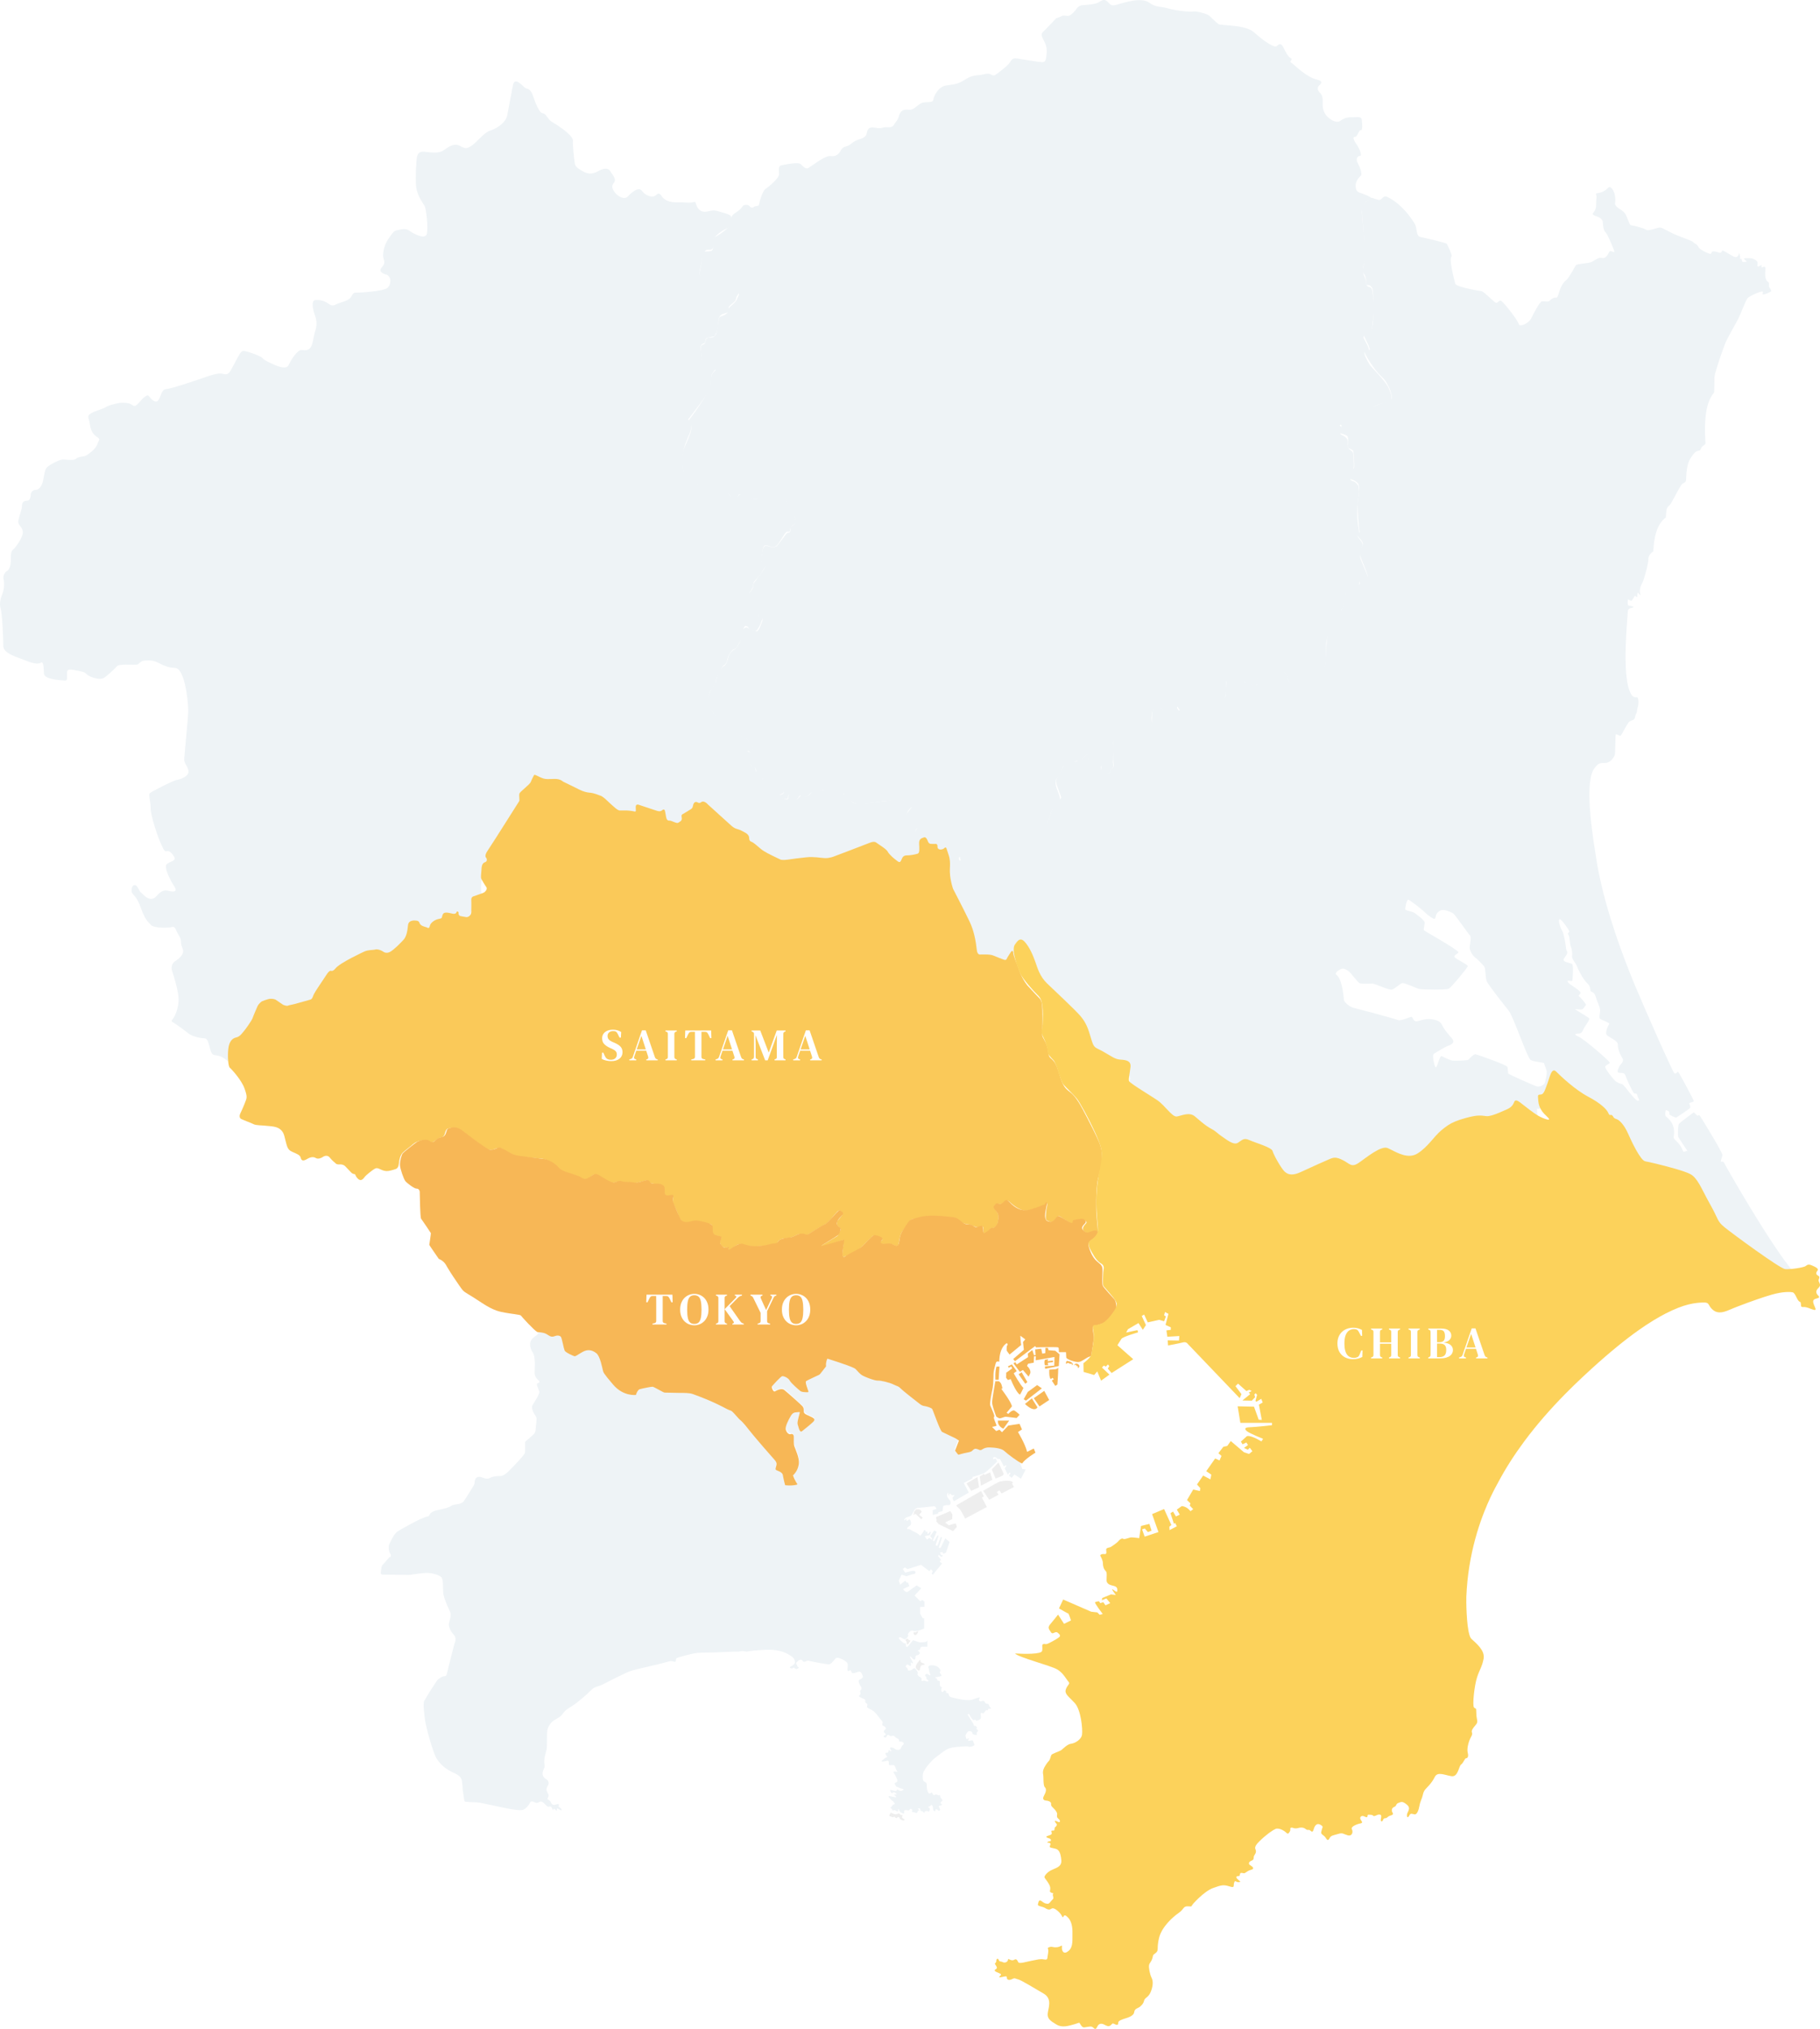 <?xml version="1.0" encoding="UTF-8"?>
<svg xmlns="http://www.w3.org/2000/svg" xmlns:xlink="http://www.w3.org/1999/xlink" viewBox="0 0 805.84 898.29">
  <defs>
    <style>
      .cls-1 {
        fill: #eef3f6;
      }

      .cls-1, .cls-2 {
        mix-blend-mode: multiply;
      }

      .cls-3 {
        fill: #fff;
      }

      .cls-4 {
        filter: url(#outer-glow-3);
      }

      .cls-5 {
        isolation: isolate;
      }

      .cls-6 {
        filter: url(#outer-glow-1);
      }

      .cls-2 {
        fill: #eee;
      }

      .cls-7 {
        fill: #f7b756;
      }

      .cls-8 {
        fill: #fac959;
      }

      .cls-9 {
        fill: #fcd25b;
      }

      .cls-10 {
        filter: url(#outer-glow-2);
      }
    </style>
    <filter id="outer-glow-1" filterUnits="userSpaceOnUse">
      <feOffset dx="0" dy="0"/>
      <feGaussianBlur result="blur" stdDeviation="5"/>
      <feFlood flood-color="#efc30c" flood-opacity=".85"/>
      <feComposite in2="blur" operator="in"/>
      <feComposite in="SourceGraphic"/>
    </filter>
    <filter id="outer-glow-2" filterUnits="userSpaceOnUse">
      <feOffset dx="0" dy="0"/>
      <feGaussianBlur result="blur-2" stdDeviation="5"/>
      <feFlood flood-color="#efc30c" flood-opacity=".85"/>
      <feComposite in2="blur-2" operator="in"/>
      <feComposite in="SourceGraphic"/>
    </filter>
    <filter id="outer-glow-3" filterUnits="userSpaceOnUse">
      <feOffset dx="0" dy="0"/>
      <feGaussianBlur result="blur-3" stdDeviation="5"/>
      <feFlood flood-color="#efc30c" flood-opacity=".85"/>
      <feComposite in2="blur-3" operator="in"/>
      <feComposite in="SourceGraphic"/>
    </filter>
  </defs>
  <g class="cls-5">
    <g id="_レイヤー_2" data-name="レイヤー 2">
      <g id="contents">
        <g>
          <path class="cls-1" d="M411.93,374.16c-1.08,0-2.52-.24-1.92-1.14,.6-.9,.78-1.14,.36-2.34-.42-1.2-1.62-1.8-2.7-3.18-1.08-1.38-1.2-1.38-2.28,.3-1.08,1.68-1.86-1.5-1.92-3.18-.06-1.68-1.56-3-1.86-3.9-.3-.9,.66-2.1,1.8-3.18,1.14-1.08,1.74-1.08,.42-1.5-1.32-.42-1.62-.78-3.42-1.56-1.8-.78-2.7-1.38-3.54-.9-.84,.48-2.04,.9-4.74,1.08-.78,.05-2,.2-3.39,.37-3.4,.43-7.85,1.02-9.51,.76-2.34-.36-3.06-1.68-3.06-3.42s-1.68-2.16-2.22-1.14c-.54,1.02-1.92-.48-2.94-1.2-1.02-.72-1.26,.36-2.4-.48-1.14-.84-2.64-.42-3.48,0-.84,.42-1.62,.66-3.66,.66s-1.98,.6-3,1.56c-.09,.09-.18,.17-.27,.24-.9,.77-1.68,1-2.67,.24-1.08-.84-.54-.18-2.16,1.26-1.62,1.44-2.16,.48-3.12-.9-.96-1.38-1.08-.42-1.2,.78-.12,1.2-2.4,.24-3.36-.54-.96-.78-.42-.84,.84-1.62,1.26-.78,.24-1.8-.48-3.06-.72-1.26-1.62-.42-4.2-.96-.97-.2-1.54-.31-1.89-.46-.59-.24-.56-.59-.75-1.64-.3-1.68-1.14-1.02-1.38-.36-.24,.66-1.56,.18-1.86-1.74-.3-1.92-1.32-.9-1.44-2.04-.12-1.14-.66-1.14-1.5-1.56-.84-.42-1.92-3.48-2.04-5.46-.12-1.98,.12-1.62,1.38-.72,1.26,.9,1.98,.96,.9-2.52-1.08-3.48-4.8-4.2-8.88-7.2-2.71-1.99-5.53-4.35-7.6-6.74-1.05-1.2-1.91-2.41-2.48-3.59-1.68-3.48-.48-6.78,.84-7.98,1.32-1.2,1.86-3.48,2.04-4.56,.18-1.08,2.34-5.52,3.3-6.06,.15-.08,.28-.17,.4-.27h0s0,0,.01,0c.32-.25,.55-.55,.72-.88,0-.01,.01-.03,.02-.04,.08-.16,.15-.33,.2-.51,0-.02,.01-.05,.02-.07,.05-.18,.1-.37,.13-.57,.18-1.02,1.26-4.08,2.88-4.68,1.62-.6,1.74-2.22,3.12-3.72,1.38-1.5,1.98-2.82,1.38-3.84-.6-1.02,.09-2.22,.09-2.22,.27-1.26,1.89-.27,1.89,.09s.63,1.17,1.35,1.08c.72-.09,1.35,.36,1.98,.36s2.16-3.06,2.43-4.14c.27-1.08,1.44-1.98,.54-1.71-.9,.27-1.8,1.08-1.89-1.08-.02-.41-.06-.83-.11-1.26,0-.03,0-.07-.01-.1-.03-.22-.06-.43-.1-.65-.01-.06-.02-.13-.03-.19-.04-.19-.08-.39-.12-.58-.02-.09-.04-.18-.07-.27-.04-.17-.09-.35-.14-.52-.03-.11-.07-.23-.11-.34-.05-.15-.1-.3-.15-.46-.05-.13-.1-.27-.16-.4-.05-.13-.1-.26-.16-.39-.07-.16-.15-.31-.23-.47-.05-.1-.1-.2-.15-.3-.14-.25-.29-.5-.45-.73-1.35-1.98-2.07-3.15-1.8-3.6,.27-.45,1.26-1.35,1.44-2.7,.18-1.35,.36-2.07,1.71-3.24,1.35-1.17,2.52-3.42,3.69-5.4,1.17-1.98-1.44-1.71-1.53-2.52-.09-.81,.09-3.51,.63-5.67,.54-2.16,2.43-.63,4.05-.36,.25,.04,.49,.04,.72-.01,1.24-.27,2.2-1.79,3.42-3.77,1.44-2.34,1.89-3.06,2.61-3.06s.99,.36,1.17-.9c.18-1.26,0-.9,1.62-2.34,1.62-1.44,.72-1.44,.18-4.05-.54-2.61-3.42-6.12-4.5-8.1-1.08-1.98-2.07,.9-3.96-.36-1.89-1.26-3.51,0-5.94,.72-2.43,.72-3.42,.9-6.3-.45-2.88-1.35-3.33-1.35-4.41-.09-1.08,1.26-2.88,.45-4.05-1.17-1.17-1.62-2.43-1.08-7.11-1.35-4.68-.27-6.12-2.34-6.66-3.69-.54-1.35-1.98-2.25-3.87-2.52-1.24-.18-2.06-1.02-2.47-3l-.07-.35c-.17-.98-.25-2.22-.25-3.76,0-5.04,2.07-9.18,3.24-12.06,1.17-2.88,.9-4.68,0-5.49-.9-.81-.63-.81-.09-1.44,.54-.63,4.95-6.48,7.11-9.54,2.16-3.06,2.34-3.24,2.52-6.57,.18-3.33,.09-3.06,1.53-4.95,1.44-1.89-.45-1.35-2.88-1.44-2.43-.09-2.88-4.59-3.06-6.12-.18-1.53-.72-3.51,.54-4.05,.54-.23,.81-.35,.97-.49,.22-.2,.22-.46,.38-1.13,.27-1.17,.45-1.08,2.52-1.53,2.07-.45,1.26,0,2.16-1.62,.9-1.62,.9-4.59,1.26-6.48,.36-1.89,1.71-1.98,3.24-2.52,1.53-.54,1.17-1.17,1.08-2.07-.09-.9,.72-1.26,2.25-2.61,1.53-1.35,.63-1.71,1.62-3.06,.99-1.35,.81-1.53-1.17-2.16-1.98-.63-7.29-2.52-8.91-3.69-1.62-1.17-5.49-2.79-6.39-3.06-.9-.27-.09-2.43,.99-7.29,1.08-4.86,1.89-3.96,3.51-4.05,1.62-.09,1.44-2.61,1.35-4.05-.09-1.44,3.24-4.23,5.85-5.31,2.61-1.08,2.34-3.33,2.16-4.68-.18-1.35-.72-1.44-4.23-2.52-3.51-1.08-3.69-.99-6.48-.36-2.79,.63-4.32-1.17-4.86-2.97-.54-1.8-.63-1.17-2.25-.99-1.62,.18-3.06-.18-6.3-.09-3.24,.09-5.67-.99-6.75-2.7-1.08-1.71-1.71-1.26-2.88-.27-1.17,.99-4.32,.09-5.85-2.07-1.53-2.16-4.68,.72-6.3,2.43-1.62,1.71-4.59-.18-5.76-1.8-1.17-1.62-1.62-2.79-.36-4.32,1.26-1.53-.63-3.33-1.62-5.04-.99-1.71-3.06-1.17-4.59-.45-1.53,.72-3.78,2.52-7.29,.63-1.81-.98-2.74-1.66-3.23-2.25-.46-.55-.55-1.01-.64-1.53-.18-1.08-.99-7.83-.81-9.81,.18-1.98-4.14-5.13-6.57-6.75-2.43-1.62-3.24-1.62-4.68-3.69-1.44-2.07-1.71-1.62-2.61-1.98-.9-.36-2.61-3.87-3.6-6.93-.99-3.06-1.8-3.51-3.06-3.87-1.26-.36-.9-.81-3.24-2.52-2.34-1.71-2.7,.54-2.88,1.44-.18,.9-1.75,9.37-2.43,12.87-.72,3.72-5.4,6.24-7.74,6.9-2.34,.66-6.06,5.34-7.92,6.54-1.86,1.2-2.58,1.74-5.16,.24-2.58-1.5-4.98,.18-7.32,1.86-2.34,1.68-6.18,.84-8.64,.66-2.46-.18-2.88,1.08-3.18,2.22-.3,1.14-.78,8.88-.42,12.96,.36,4.08,2.94,7.44,3.72,8.7,.78,1.26,1.68,9.42,1.08,12.36-.6,2.94-5.94,.06-7.74-1.26-1.8-1.32-4.08-.48-5.4-.24-1.32,.24-1.74,.66-3.96,3.9-2.22,3.24-2.52,7.14-2.16,8.46,.36,1.32,.9,2.34-.66,4.02-1.56,1.68-.18,2.7,1.98,3.3,2.16,.6,2.34,4.32,.42,5.88-1.92,1.56-12.9,2.16-13.8,2.1-.9-.06-1.26,.06-2.22,1.8-.96,1.74-4.26,2.4-5.7,2.94-1.44,.54-2.34,1.62-4.2,.24-1.86-1.38-3.6-1.8-5.82-1.74-2.22,.06-1.2,4.44-.3,6.84,.9,2.4,.84,4.74,.12,6.84-.72,2.1-.96,5.4-1.86,7.02-.9,1.62-2.4,1.68-4.14,1.44-1.74-.24-4.68,4.2-5.82,6.72-.03,.07-.06,.13-.1,.18-1.33,2.19-6.76-.61-7.34-.9-.6-.3-3.06-1.2-4.02-2.34-.69-.82-3.79-1.98-5.86-2.63-.81-.26-1.47-.44-1.76-.49-1.02-.18-1.5-.24-2.34,.9-.84,1.14-3.54,6.6-4.5,8.1-.96,1.5-2.1,1.32-3.54,.96-1.44-.36-4.2,.42-6.78,1.32-2.58,.9-15.54,5.34-17.76,5.46-2.22,.12-2.22,2.46-3.48,4.68-1.26,2.22-3.48-.42-4.2-1.32-.72-.9-.96-.54-1.92,.06-.96,.6-1.08,.96-2.7,2.7-1.62,1.74-1.98,1.62-3.24,.78-1.26-.84-2.64-.78-4.08-.84-1.44-.06-6,1.08-7.38,1.98-1.38,.9-4.02,1.38-6.3,2.64-2.28,1.26-1.14,1.8-.78,4.38,.36,2.58,.9,4.44,2.94,5.94,2.04,1.5,1.32,1.02,.48,3.42-.25,.71-.74,1.42-1.33,2.08-1.4,1.56-3.36,2.83-3.95,3.08-.84,.36-3.3,.36-4.14,1.26-.84,.9-3.72,.48-5.52,.36-1.8-.12-5.76,2.16-7.08,3.18-1.32,1.02-1.56,3.96-1.98,6.06-.42,2.1-1.68,4.2-3.12,4.2s-2.34,.9-2.4,2.28c-.06,1.38-.48,2.52-1.62,2.52s-2.28,.54-2.22,2.16c.06,1.62-1.32,4.62-1.62,6.78-.3,2.16,1.92,2.52,1.98,4.98,.06,2.46-3.42,7.14-4.5,7.92-1.08,.78-.78,4.14-.84,5.52-.06,1.38-.78,3.42-1.68,3.78-.9,.36-1.92,2.34-1.5,3.66,.42,1.32,.24,4.56-.48,6.3-.72,1.74-1.56,4.44-.84,6.6,.72,2.16,1.2,13.56,1.2,16.74s6.24,4.86,9.18,6.06c2.94,1.2,5.88,2.16,7.32,1.26,1.44-.9,1.32,2.1,1.5,4.8,.18,2.7,7.5,2.88,9,3.06,1.5,.18,1.26-.72,1.2-3.12-.06-2.4,1.62-1.8,5.46-1.08,3.84,.72,2.1,1.26,5.1,2.52,3,1.26,4.92,1.02,5.76,.54,.84-.48,4.86-3.96,5.7-5.1,.48-.66,2.14-.8,3.86-.81,1.26,0,2.54,.05,3.4,.03,2.04-.06,1.8,.18,2.94-.84,1.14-1.02,1.92-1.02,4.02-1.02s3.3,.54,5.16,1.5c1.86,.96,4.02,1.74,5.82,1.74,1.02,0,1.85,.27,2.63,1.3,.46,.61,.91,1.48,1.38,2.72,.14,.37,.28,.77,.42,1.21,1.44,4.38,2.1,12.12,2.04,14.28-.06,2.16-1.68,18.84-1.8,20.88-.12,2.04,1.98,3.78,1.92,5.7,0,.28-.09,.55-.23,.81-.79,1.49-3.44,2.52-4.87,2.73-1.68,.24-11.4,5.28-12.06,5.88-.37,.33-.22,1.37,0,2.81h0c.04,.24,.07,.49,.11,.75,.01,.08,.02,.16,.03,.23,.04,.27,.07,.55,.11,.84,0,.06,.01,.13,.02,.19,.03,.3,.06,.62,.09,.94,0,.04,0,.09,0,.13,.02,.35,.04,.7,.05,1.06,.06,3.48,3.42,13.08,4.26,14.82,.84,1.74,1.74,4.38,2.7,3.96,.96-.42,2.16,.36,3.36,2.34,.45,.75,.34,1.22-.06,1.59-.66,.61-2.11,.93-3.12,1.71-.11,.09-.19,.2-.26,.34-.02,.05-.03,.1-.05,.15-.03,.1-.06,.2-.08,.32,0,.07-.01,.14-.02,.22,0,.12,0,.24,0,.37,0,.08,.01,.17,.02,.25,.02,.14,.04,.29,.07,.44,.02,.09,.03,.17,.05,.26,.04,.18,.1,.37,.15,.57,.02,.07,.03,.13,.06,.19,.08,.26,.18,.54,.28,.81,.03,.07,.05,.14,.08,.2,.08,.21,.17,.43,.26,.65,.04,.1,.09,.2,.13,.29,.08,.19,.17,.38,.26,.57,.02,.05,.04,.09,.06,.14h0c.79,1.69,1.73,3.3,2.32,4.18,1.44,2.16,0,2.46-1.8,2.1-1.8-.36-3.24-1.14-6.12,2.16-1.26,1.44-2.56,1.44-3.7,.93-.18-.08-.35-.17-.51-.27-.04-.03-.08-.06-.13-.08-.12-.08-.24-.15-.36-.24-.06-.04-.11-.08-.16-.12-.1-.08-.2-.15-.29-.23-.06-.05-.11-.09-.16-.14-.09-.08-.17-.15-.26-.23-.05-.05-.1-.09-.15-.14-.08-.07-.16-.15-.23-.22-.05-.05-.1-.1-.14-.14-.09-.09-.18-.18-.26-.25-.07-.06-.12-.12-.18-.17-.03-.03-.07-.06-.09-.09-.08-.07-.15-.13-.2-.17-.84-.6-1.14-2.04-1.92-2.88-.78-.84-2.16-.6-2.28,1.74-.12,2.34,1.86,1.68,3.9,7.38,2.04,5.7,3.18,6.54,4.68,8.1,1.5,1.56,8.04,1.32,9.42,.9,1.38-.42,1.74,1.74,2.4,2.82,.36,.59,.74,1.14,1.02,1.73,.23,.49,.4,1,.42,1.58,.06,1.26,.06,1.56,.84,3.72,.78,2.16-1.74,4.26-3.3,5.22-1.56,.96-1.98,2.88-1.38,4.56,.6,1.68,2.82,8.88,2.82,12.42s-1.38,7.14-2.46,8.52c-1.08,1.38-.6,1.2,.84,2.16,1.44,.96,4.2,3,6.06,4.44,1.86,1.44,5.52,2.1,6.96,2.1s1.74,1.74,2.58,4.74c.84,3,1.38,2.58,3.42,2.94,2.04,.36,4.5,2.52,4.5,2.52,0,0,.78-3.24,1.74-3.78,.96-.54,3.3-1.2,3.48-1.68,.18-.48,2.7-2.52,3.66-4.8,.96-2.28,2.94-5.46,3.18-6.84,.24-1.38,2.1-3.06,2.94-3.54,.84-.48,3.42-1.2,4.44-1.02,1.02,.18,2.58,1.2,3.96,2.22,1.38,1.02,2.1,.84,3.18,.6,1.08-.24,8.58-2.22,9.72-2.52,1.14-.3,1.14-1.86,1.5-2.52,.05-.1,.21-.36,.44-.72,1.31-2.08,4.99-7.75,5.5-8.52,.6-.9,.72-1.32,1.68-.9,.96,.42,2.28-1.8,5.04-3.66,2.76-1.86,10.86-5.4,11.82-5.7,.96-.3,2.1-.48,3.72-.18,1.62,.3,2.76,1.02,3.78,1.38,1.02,.36,2.34-.72,5.64-3.54,3.3-2.82,3.72-6,3.72-7.2,0-.13,.01-.27,.03-.41,2.78,.07,5.73,.02,8.5-.08,.02,0,.03,0,.06,.02,1.5,.6,1.8-.78,1.92-1.74,.12-.96,2.52-2.1,3.9-2.1s1.32-1.44,1.56-2.16c.24-.72,3.12-.48,3.72-.3,.6,.18,1.5,.42,2.4-.3,.9-.72,.42,.66,.66,1.14,.24,.48,2.7,.96,3.24,1.08,.54,.12,2.28-.6,2.52-1.62,.24-1.02-.06-3.3-.24-5.64-.18-2.34,1.5-2.16,2.94-2.64,1.44-.48,2.4-.84,3.36-1.8,.11-.11,.2-.23,.26-.34,0-.01,.01-.02,.02-.03,.06-.11,.09-.22,.12-.33,0-.02,0-.04,.01-.06,.02-.1,.02-.2,0-.31,0-.03,0-.05,0-.08-.01-.09-.04-.19-.07-.28-.01-.04-.03-.07-.04-.11,0-.01,0-.03-.01-.04,0,0,0,0,0,0-.2-.45-.57-.88-.93-1.24-.78-.78-1.2-3.54-1.08-5.58,.12-2.04,.36-3.54,1.56-4.2,1.2-.66,1.02-1.14,.48-2.34-.54-1.2,0-2.28,.78-3.06,.78-.78,11.64-17.76,13.08-20.16,.39-.65,.63-1.16,.79-1.59,.42-1.16,.16-1.69,.29-2.61,.18-1.26,2.88-3.06,3.72-4.26,.84-1.2,1.44-2.64,1.86-3.9,.21-.64,.73-.84,1.35-.79,.62,.05,1.35,.37,2,.79,1.32,.84,2.16,.9,4.14,.9s3.9-.12,4.8,.24c.38,.15,2.01,1.02,3.95,2.03,2.66,1.4,5.89,3.09,7.21,3.61,2.28,.9,5.16,.66,6.66,1.38,1.5,.72,5.04,4.02,6.78,5.76,1.74,1.74,2.94,1.08,4.26,1.08s3.18,.42,3.9,.72c.72,.3,.96-1.02,.9-2.04-.06-1.02,.06-1.74,.84-1.44,.3,.12,1.36,.43,2.62,.81,1.98,.59,4.49,1.32,5.48,1.65,1.62,.54,1.8,.78,2.58,.12,.78-.66,1.2-.3,1.26,.36,.06,.66,.84,3.6,1.86,4.14,1.02,.54,3.24,1.32,4.86,.66,1.62-.66,.6-1.98,.54-2.82-.06-.84,2.7-1.38,3.9-2.46,1.2-1.08,1.32-1.68,1.56-2.7,.24-1.02,.72-1.56,1.5-.96,.78,.6,1.2,.9,1.8,.18,.6-.72,.72-1.14,1.86-.24,1.14,.9,4.32,3.78,6.66,6.06,.49,.48,.99,.96,1.48,1.43,1.85,1.77,3.67,3.37,5,4.03,1.68,.84,3.12,1.32,5.1,2.46,.22,.13,.4,.26,.55,.38,1.17,.99,.3,1.91,1.85,3.4,1.74,1.68,5.58,4.32,8.52,5.88,2.94,1.56,5.34,2.52,6.42,2.34,.97-.16,5.86-.81,8.76-1.2,.33-.04,.63-.09,.9-.12,2.64-.36,7.86,.42,9,.36,1.14-.06,6.06-1.62,8.52-2.64,2.46-1.02,9.48-4.26,10.92-4.44,.36-.05,.74-.02,1.14,.06,1.2,.25,2.57,1.05,4.14,2.22,2.1,1.56,4.44,4.8,6.12,5.94,1.68,1.14,1.5,1.08,2.16-.84,.66-1.92,3.9-1.92,6.12-2.1,2.22-.18,1.44-1.74,1.56-2.58,.12-.84,0-3.84,.66-4.32,.66-.48,1.98-.9,2.52-.18,.54,.72,.6,2.34,1.56,2.04,.96-.3,.9,.24,1.62-1.86,.72-2.1-.42-3.06-1.5-3.06Zm-230.55,39.71s-.06,.06-.08,.08c.03-.03,.06-.06,.08-.08Zm-1.16,2.45c-.01,.08-.03,.17-.04,.25,0-.08,.03-.17,.04-.25Zm.89-2.17s-.06,.09-.09,.13c.03-.04,.06-.09,.09-.13Zm-.24,.36c-.03,.05-.06,.11-.09,.16,.03-.06,.06-.11,.09-.16Zm-.22,.42c-.03,.06-.06,.13-.08,.19,.03-.07,.05-.13,.08-.19Zm-.18,.46c-.03,.07-.05,.14-.07,.22,.02-.07,.05-.14,.07-.22Zm-.15,.47c-.02,.08-.04,.16-.06,.24,.02-.08,.04-.16,.06-.24Zm6.46,.39c.37,.13,.7-.04,1.38,.1-.68-.15-1.01,.03-1.38-.1Zm-.57-.44c.1,.12,.2,.21,.29,.28-.09-.07-.18-.16-.29-.28Zm.33,.31c.07,.05,.14,.1,.2,.12-.06-.03-.13-.07-.2-.12Zm1.65,.24c.11,.03,.24,.07,.37,.12-.13-.05-.26-.09-.37-.12Z"/>
          <path class="cls-1" d="M794.23,563.29c-10.42-12.14-30.6-47.77-30.9-48.54-.3-.77-1.42-.12-1.42-.59s.65-1.78,.71-2.84-10-17.64-10.24-17.64-.77,.35-.77,.35l-1.66-1.54s-6.28,4.56-6.63,5.21c-.36,.65-.53,5.03-.24,5.68,.29,.65,4.02,6.1,4.02,6.1,0,0-.47,.3-1.78,.47-1.72-4.8-4.53-5.1-4.26-6.63,1.07-6.04-2.84-8.41-3.43-9-.59-.59-.24-1.84-.18-2.49,.06-.65,1.01,0,1.42,.24,.41,.24,.29,1.42,.29,1.42,0,0,2.66,1.54,3.08,1.3,.41-.24,5.27-3.49,5.92-4.08,.24-.22,.26-.54,.2-.88-.1-.59-.46-1.22-.38-1.37,.12-.24,2.01-.53,2.01-.95s-6.69-12.91-6.99-12.97c-.3-.06-.89,1.07-1.6,.71-.71-.36-13.44-29.24-17.28-38.48-.71-1.7-1.65-3.96-2.72-6.68-4.78-12.06-12.34-33.01-15.04-52.58-1.32-8.14-2.05-14.49-2.39-19.47-1.05-15.74,1.87-17.72,2.68-18.71,1.07-1.3,1.66-1.54,4.09-1.54s3.85-2.55,4.2-3.43c.23-.58,.26-4.08,.32-6.58,.03-1.3,.07-2.33,.15-2.54,.24-.59,1.78,1.01,2.31,.36,.53-.65,2.96-5.62,3.73-6.1,.77-.47,1.12-.47,1.89-.89,.77-.42,.53-1.72,1.06-2.49,.53-.77,.47-2.49,.77-3.08,.3-.59,.59-4.38-.41-4.32-.95,.06-2.13,.18-3.26-2.9-1.27-3.31-1.72-8.57-1.76-14.33-.04-7.14,.56-15.05,1.05-21.01,.04-.47,.27-.77,.57-.96,.72-.47,1.86-.38,1.86-.75,0-.53-1.95-.41-2.31-.77-.36-.36-.18-2.9,0-2.66,.18,.24,1.07,.65,1.42,.65s1.12-1.6,1.42-2.01c.3-.41,.47,.06,1.18,.47,.06-.59,0-2.07,.36-2.07,0,0,.47,.89,1.18,1.18-.65-1.36-.47-3.32,.3-4.62,1.3-2.31,3.14-9.83,3.08-11.37-.06-1.54,1.12-2.66,2.19-3.49,.47-10.54,3.67-13.44,5.57-15.04,.12-5.68,1.07-4.14,2.25-6.16,1.18-2.01,3.49-6.57,4.5-8.05,1.01-1.48,2.15-.71,2.19-2.6,.18-8.11,2.19-9.59,3.08-10.89,.89-1.3,1.89-1.78,2.66-1.78s.65-1.24,1.6-2.01c.95-.77,1.48-.77,1.18-2.25-.3-4.89-.16-8.65,.2-11.56,1-7.97,3.7-9.5,3.7-10.11,0-.83,.18-4.32,.12-6.39-.02-.75,.56-2.87,1.34-5.35,1.37-4.33,3.36-9.72,3.81-10.7,.71-1.54,4.5-8.35,5.33-9.89,.83-1.54,3.26-7.93,4.08-9.12,.83-1.18,6.69-3.61,6.87-3.02,.18,.59-.42,1.24,.18,1.24s3.26-1.01,3.49-1.48c.24-.47-.77-1.48-.95-2.01-.18-.53,.3-1.67-.36-2.07-1.83-1.12-1.21-4.59-1.21-6.01s-1.33-.36-1.6-.36-.09-1.15-.09-1.15c0,0-.8,.44-1.42,.71-.62,.27-.36-1.07-.36-1.78s-1.78-1.78-2.66-1.86c-.89-.09-3.91-.27-3.29,.36,.62,.62,1.6,1.15,.89,1.15s-1.69,.44-1.86-.45c-.18-.89-.18-1.24-.8-.62,.09-1.78-.53-3.37-.53-2.66s-.53,1.69-1.51,1.69-5.33-3.11-5.77-2.93c-.44,.18-.27,.98-1.07,.98s-1.33-.53-2.75-.62c-1.42-.09-.89,1.24-1.6,1.15-.33-.04-1.35-.44-2.41-.98-.13-.06-.26-.13-.38-.2-.03-.02-.07-.04-.1-.06-.12-.06-.23-.13-.35-.19-.04-.02-.08-.05-.12-.07-.1-.06-.21-.12-.31-.19-.04-.03-.09-.06-.13-.08-.09-.06-.18-.12-.27-.18-.05-.03-.09-.06-.13-.09-.08-.06-.16-.12-.23-.17-.04-.03-.09-.07-.13-.1-.07-.06-.13-.11-.19-.17-.03-.03-.07-.07-.11-.1-.06-.06-.11-.12-.16-.18-.02-.03-.05-.06-.07-.08-.06-.09-.12-.17-.15-.25-.53-1.24-1.69-1.42-2.31-2.13-.62-.71-4.71-1.95-7.99-3.37-3.29-1.42-5.51-3.02-6.66-3.11-1.16-.09-5.06,1.78-6.22,.98-1.15-.8-5.86-1.95-6.48-1.95s-.8-.53-2.13-3.91c-1.33-3.37-4.26-3.11-5.15-5.51,.8-4.88-1.78-8.44-2.93-7.28-3.45,3.45-5.86,1.78-5.42,3.11,.44,1.33,0,.8,0,4.44s-2.22,3.55-1.33,4.44c.89,.89,3.38,.71,4.26,2.93,0,0,.12,3.97,1.12,4.74,1.01,.77,4.08,8.29,4.03,8.7-.01,.1-.07,.15-.16,.16-.26,.03-.82-.27-1.44-.4-.83-.18-.95,1.48-2.07,2.49-1.12,1.01-1.72,.41-2.66,.47-.45,.03-1.02,.29-1.64,.63-.69,.38-1.43,.86-2.09,1.2-1.24,.65-6.39,.77-6.93,1.42-.53,.65-3.02,5.62-4.26,6.57-3.44,2.62-3.32,8.11-4.5,7.81-1.18-.3-2.72,1.12-3.14,1.54-.41,.41-2.19,0-3.2,.12-1.01,.12-3.96,5.92-4.74,7.52-.69,1.43-3.1,3.15-4.78,3.06-.19,0-.38-.04-.55-.1-.12-1.6-7.05-10.42-8.05-10.77-1.01-.35-1.42,1.42-2.49,.77-.07-.04-.14-.09-.23-.16-.03-.02-.06-.05-.09-.07-.06-.05-.13-.1-.2-.16-.04-.03-.08-.07-.12-.1-.07-.06-.15-.12-.23-.19-.04-.03-.08-.07-.12-.11-.09-.08-.19-.16-.29-.25-.02-.02-.05-.05-.07-.07-.9-.8-2.02-1.85-2.99-2.67,0,0,0,0,0,0-.14-.12-.28-.24-.42-.35,0,0,0,0-.01,0-.13-.11-.26-.21-.38-.3,0,0,0,0-.01,0-.12-.09-.24-.18-.35-.25,0,0,0,0,0,0-.32-.22-.58-.36-.74-.37-.66-.04-5.77-.87-8.97-1.9h0c-.17-.06-.34-.11-.5-.17-.01,0-.02,0-.03-.01-.14-.05-.28-.1-.42-.15-.02,0-.03-.01-.05-.02-.14-.06-.27-.11-.4-.17,0,0,0,0,0,0-.13-.06-.25-.12-.36-.18,0,0-.01,0-.02-.01-.1-.05-.18-.1-.26-.15-.03-.02-.05-.03-.07-.05-.06-.04-.11-.08-.16-.12-.02-.02-.04-.04-.07-.06-.04-.04-.08-.08-.11-.12-.01-.02-.03-.03-.04-.05-.04-.06-.07-.11-.08-.17-2.9-11.25-1.78-11.66-1.54-12.14,.24-.47-1.83-4.85-2.13-5.39-.3-.53-9.59-2.6-11.72-3.08-2.13-.47-1.31-3.93-2.55-5.92-5.45-8.76-11.25-11.48-12.49-11.96-1.24-.47-1.95,1.07-2.78,1.42-.83,.36-2.84-.83-3.91-.89-1.07-.06-4.56,3.85-4.26,5.62,.3,1.78,1.6,20.72,1.18,22.79-.42,2.07-1.24,3.97-.36,5.15,1.83,1.89,.59,5.09,1.72,5.09s1.42,.35,2.13,1.36c.71,1.01,1.01,18.53-.83,19.12-1.83,.59-3.32,1.42-2.9,2.01,.41,.59,3.08,5.98,2.6,6.16-.47,.18-1.95-.59-2.43,.41,.18,1.72,4.56,8.7,7.81,11.6,3.26,2.9,4.8,8.94,4.44,9.59-.35,.65-8.52,3.61-9.24,4.03-.71,.41-4.91,.24-5.86,.18-.95-.06-.89,1.18-1.42,1.66-.53,.47-2.37-.65-2.78-.65s-3.73,5.27-3.73,5.92,.47,.24,.71,.71c.24,.47-1.24,2.72-.95,3.2,.3,.47,2.55,.71,3.49,1.54,.95,.83-.24,4.5,.35,5.09,.59,.59,2.01,.77,2.31,1.6,.3,.83,.65,6.75,.36,7.52-.3,.77-2.07,.47-2.13,.77-.06,.3-.12,4.14,.47,4.14s1.89,.41,3.26,1.66c1.36,1.24,.24,6.69,.06,8.58,0,.07-.01,.16-.02,.26,0,.03,0,.07,0,.1,0,.08,0,.16,0,.24,0,.04,0,.07,0,.11,0,.12,0,.25,0,.39v.11c0,3.23,.45,10.55,.81,11.52,.41,1.12-1.54,.41-1.54,1.12s2.37,2.55,2.96,4.08c.59,1.54-1.72,2.55-1.54,4.26,.12,1.13,1.83,5.08,2.9,7.88,.58,1.51,.98,2.67,.83,2.84-.41,.47-1.42,.95-2.54,.95s-.95,1.42-1.01,2.13c-.06,.71-.83,.36-1.6,.36-.59,0-.52,1.14-.59,1.89,0,.11-.02,.22-.04,.31-.02,.09-.04,.17-.08,.23-.3,.47-3.49-.42-3.97,.12-.47,.53,.06,1.24,.24,2.43,.18,1.18-1.84,5.45-2.01,5.98-.18,.53-1.42,.12-2.07,.59-.65,.47-2.66,6.98-3.67,9.35-.61,1.43-.91,5.63-1.11,9.08-.13,2.28-.22,4.23-.31,4.84-.02,.12-.05,.25-.09,.39-.01,.04-.03,.09-.04,.14-.03,.11-.07,.22-.11,.33-.02,.06-.04,.11-.06,.17-.05,.13-.1,.26-.16,.39-.02,.05-.04,.1-.06,.15-.08,.18-.17,.38-.27,.57-.03,.06-.06,.12-.09,.17-.07,.15-.15,.3-.23,.45-.04,.08-.09,.16-.13,.25-.07,.13-.15,.27-.22,.41-.05,.09-.1,.17-.14,.26-1.35,2.4-3.13,5.02-3.77,5.57l-.41,.14c-1.32,.11-7.31,.24-8.85-.2-1.66-.47-3.2-5.39-3.85-6.16-.65-.77-1.48,.12-2.49,.18-3.14-1.72-4.86,0-7.46,1.78-2.61,1.78-1.54,3.14-1.72,4.21-.18,1.07-2.13,1.01-3.08,.06-.95-.95-1.18-1.3-2.67-1.01-1.48,.3-1.89,.53-3.44-.65-1.54-1.19-4.38-1.01-4.38-.42s-.53,5.86-.47,7.4c.06,1.54-4.2,2.9-6.87,3.32-.19,.03-.36,.04-.54,.05,0,0,0-.01,0-.01-2.26,.08-3.37-1.46-4.56-.47-2.13,1.78-3.14,.18-4.62,.83-1.48,.65-4.38,.12-4.8,.36-.42,.24,1.36,2.31,1.06,2.31s-1.24,.06-2.49-.47c-1.24-.53-2.6,.77-3.97,.77s-2.9-3.51-3.73-3.49c-2.9,.06-1.54,10.12-2.61,10.12s-16.63,5.45-16.63,5.8-.12,10.54,.24,11.31c.36,.77-1.07,1.95-1.84,3.37-.61,1.13-1.18,.8-2.01,.5-.22-.08-.45-.16-.71-.2-1.24-.24-1.12-3.08-1.24-4.14-.12-1.07-4.68,.35-5.27-.18-.59-.53,.83-4.68,.59-4.97-.24-.3-2.96,2.72-3.49,3.08-.53,.36-3.43,1.48-4.09,1.48s-3.85-1.01-3.91,.59c-.06,1.6-3.61,6.39-3.61,7.81s2.43,6.63,2.31,7.28c-.12,.65-3.08,2.49-3.37,3.31-.27,.75-2.34,7.68-3.83,9.28-.15,.16-.3,.27-.44,.31-1.48,.41-15.63,7.1-18.11,8.29-2.49,1.18-11.78,7.22-12.31,6.99-.53-.24-1.24-1.3-2.19-2.66-.95-1.36-1.48-.35-2.07-.06-.59,.3-1.48,.12-2.31,.12s.71,2.61-.24,2.25c-.95-.36-3.37-1.6-4.86-1.19-1.36,1.19-.41,3.91,.3,5.92,.71,2.01,.35,8.82,.83,10.72,.47,1.89,1.88,6.11,5.15,11.31,.26,.42,.51,.82,.74,1.22-.02,0-.04,0-.05,0,6.66,11.38,2.52,16.02,6.25,19.06,.95,.3,3.74,.18,5.52,.12,1.78-.06,3.56,1.78,6.53,2.37,.24-1.78,2.26-3.62,2.97-4.04,.3-1.36,2.06-4.36,3.13-4.51l.19,.02h.3c1.32,.49,3.82,2.85,4.49,4.67,.76,2.05,3.15,11.45,5.32,13.32l.15,.15c2.43,1.97,17.4,16.95,18.52,18.29,1.12,1.36,2.31,9.59,4.14,10.77,1.84,1.18,8.64,5.86,10.18,5.98,.47,.04,1.02,.03,1.6,.04,.91,.02,1.89,.08,2.69,.44,.37,.16,.7,.39,.97,.7,1.24,1.42-1.66,7.16-.59,7.93,1.07,.77,12.79,9.06,14.38,10.06,1.33,.84,3.7,4.11,5.51,5.17,.36,.21,.7,.34,1.01,.34,1.83,0,6.87-1.18,7.69-.59,.83,.59,3.97,4.32,4.8,4.62,.83,.3,4.5,2.19,5.86,3.08,1.36,.89,6.81,5.39,7.99,5.39s2.31-2.07,3.73-2.25c1.42-.18,9.77,3.37,11.66,4.14,.37,.15,.67,.42,.94,.78,1.12,1.51,1.71,4.69,4.33,7.98,3.26,4.08,4.91,2.61,7.05,2.37,2.13-.24,15.33-6.93,16.4-7.04,1.07-.12,6.87,3.2,8.53,3.14,1.66-.06,12.02-7.4,13.32-7.52,1.3-.12,3.26,.77,8.35,2.9,5.09,2.13,5.45-.47,7.99-1.6,2.55-1.12,9.29-10.18,11.54-11.31,.83-.41,2.54-1.21,4.53-2.01,3.42-1.38,7.66-2.79,9.68-2.37,3.2,.65,5.33,0,9.29-1.6,3.97-1.6,5.03-2.49,5.8-3.97,.77-1.48,1.01-1.78,2.43-.41,2.84,2.6,11.48,8.41,13.32,7.58-4.38-3.55-5.09-7.04-5.03-10.42,2.07,.89,3.2-2.78,3.97-4.62,.77-1.84,2.07-5.57,3.31-6.69,5.51,6.28,14.68,11.96,18.76,14.44,4.09,2.49,5.09,5.21,5.51,5.39,.41,.18,.83,.12,1.24,.12s.77,1.66,.77,1.66c0,0,.39,.53,1.68,.89,.14,.04,.29,.08,.45,.11,2.43,1.36,8.64,14.98,10.12,16.69,1.48,1.72,2.09,1.32,4.85,1.89,20.3,4.2,20.07,8.17,21.13,9.59,1.07,1.42,8.29,16.81,10,18.11,1.72,1.3,26.05,19.18,27.11,19.42,1.07,.24,9.94-1.13,9.71-1.48-.24-.36-3.44-1.24-4.97-3.02Zm-110.23-83.82c-.24,.83-2.13,1.83-3.31,1.6-1.18-.24-12.61-5.39-12.84-5.74-.24-.35-.12-2.07-.42-2.96-.3-.89-12.9-5.27-13.97-5.56-1.07-.3-2.96,2.25-3.49,2.49-.53,.24-5.51,.41-6.75,.3-1.24-.12-4.26-1.72-4.97-2.01-.71-.3-1.83,4.62-2.43,4.97-.59,.36-1.74-5.08-1.13-5.8,.25-.29,1.83-1.2,3.25-2.03,.6-.34,1.17-.67,1.6-.93,1.48-.89,2.49-.83,3.49-1.78,1.01-.95,.3-1.72-.65-2.84-.95-1.12-2.9-3.26-3.73-5.09-.83-1.84-2.25-2.49-5.03-2.84-2.78-.36-5.27,.89-6.51,.95-1.24,.06-1.71-1.9-2.07-2.01-.36-.12-4.86,2.07-6.22,1.42-.66-.31-4.97-1.52-9.4-2.72-4.77-1.29-9.67-2.57-10.32-2.73-1.24-.3-3.97-2.25-4.08-3.61-.06-.65-.12-1.26-.19-1.84-1.06-9.03-3.31-8.86-3.37-9.47-.06-.65,.71-1.42,2.01-2.07,1.3-.65,2.19-.12,3.43,.65,1.24,.77,4.2,5.27,5.27,5.56,1.07,.3,4.2,.12,5.45,.12,.09,0,.2,.02,.34,.04,1.75,.36,7.04,2.89,8.3,2.62,1.36-.3,3.67-2.78,4.68-2.9,1.01-.12,5.92,2.13,7.16,2.55,1.24,.41,12.25,.53,13.38-.06,1.12-.59,8.41-9.35,8.41-10s-4.97-3.02-5.74-3.85c-.77-.83,1.07-1.48,1.66-2.25-1.01-1.66-15.1-9.41-15.33-9.77-.04-.07-.07-.18-.07-.34,0-.65,.33-1.96,.42-2.92,.12-1.18-3.91-3.97-4.68-4.5-.77-.53-3.67-1.01-3.91-1.36-.14-.21,.09-1.66,.42-2.84,.24-.85,.55-1.57,.82-1.59,.65-.06,6.81,4.91,7.69,5.86,.89,.95,3.31,2.66,3.91,2.66s.53-1.36,.95-2.13c.41-.77,1.42-1.72,2.72-1.83,.33-.03,.73,.01,1.16,.11,1.29,.28,2.85,.99,3.52,1.43,.89,.59,6.57,8.88,7.4,9.71,.83,.83-.12,4.5-.12,5.45s1.07,3.37,2.49,4.38c1.42,1.01,3.02,2.96,3.85,3.79,.83,.83,.59,5.09,1.24,6.69,.65,1.6,7.22,9.89,9.59,12.85,2.37,2.96,8.29,21.13,9.89,22.02,1.6,.89,5.92,1.07,5.92,1.48,0,.31,.37,1.1,.73,2.1,.12,.32,.23,.67,.33,1.03,.41,1.48-.53,4.74-.77,5.56Zm41.2,7.87c-1.36,0-6.1-7.05-6.87-7.28-.77-.24-1.66-.41-2.78-1.18-1.12-.77-4.68-5.39-4.8-6.39-.12-1.01,2.13-1.3,1.95-2.07-.18-.77-11.25-10.36-13.85-11.49-.17-.07-.32-.14-.45-.2-1.92-.94-.27-1.04,.39-1.1,.71-.06,1.54-.06,2.13-1.6,.59-1.54,3.38-4.62,2.61-5.27-.77-.65-5.27-3.26-5.98-3.79-.71-.53,2.37,.3,3.08-.12,.71-.41,1.24-1.66,1.6-1.84,.36-.18-2.54-3.61-3.14-3.91-.59-.3,.71-.77,.71-1.6s-4.2-3.32-4.92-3.97c-.71-.65-1.3-1.36-.24-1.3,1.07,.06,1.54,.41,1.6-.35,.06-.77,.65-6.81-.3-7.16-.95-.35-3.37-.77-3.61-1.6-.24-.83,1.6-2.19,1.6-3.32s-.41-.65-.47-1.48c-.06-.83-.53-3.91-.77-4.74-.14-.5-.24-1.25-.45-2.03-.14-.52-.33-1.05-.61-1.52-.71-1.18-2.01-4.91-1.01-5.09,.59-.1,4.2,4.8,4.2,5.45s-1.07,.83-.42,1.42c.65,.59,.71,4.68,1.07,5.27,.36,.59,.83,2.9,.59,4.2-.24,1.3,1.89,3.43,2.19,4.56,.3,1.12,2.61,5.57,4.2,7.16,.98,.98,1.36,1.54,1.54,2.21,.12,.42,.16,.88,.23,1.52,.06,.53,1.54,.06,2.25,2.43,.71,2.37,2.13,4.97,2.01,6.45-.12,1.48-.59,3.02,0,3.49,.59,.47,4.38,1.78,4.03,2.25-.35,.47-2.19,4.08-.89,5.09,1.3,1.01,4.62,2.43,4.68,3.85,.06,1.42,.09,2.9,2.13,6.39,.41,.71,.06,1.66-.77,2.55-.83,.89-1.72,2.96-1.3,3.55,.41,.59,2.72-.42,3.31,1.36,.59,1.78,3.2,7.34,3.73,7.81,.53,.47,1.42-.12,1.54,1.01,.07,.69,.65,1.41,.78,1.88,.09,.3-.01,.49-.54,.49Z"/>
          <g>
            <path class="cls-2" d="M407.53,735.29c-.06-.95-.7,.19-1.39,1.14,0,0-.51,.76-.63,1.26-.12,.5,.07,1.14,.82,1.71,.76,.57,.76,.32,1.01-.51,.25-.82,.13-1.52,1.01-1.64,.88-.13,1.51-.38,.76-.7-.76-.32-1.51-.32-1.58-1.26Z"/>
            <path class="cls-2" d="M404.55,722.59s-.25,1.2,.51,1.32q.76,.13,1.26-.95c.51-1.07,.19-.76-.7-.38-.88,.38-.82,.06-1.07,0Z"/>
            <path class="cls-2" d="M401.44,727.47c.06,.82,.69,.65,.91,.11,.25-.63,1.2-1.2,.44-1.33-.76-.13-.82-.76-1.01-.76s-.95,.7-.95,.7c0,0,.57,.63,.63,.76-.03,.21-.03,.38-.02,.52Z"/>
            <path class="cls-2" d="M399.43,804.68c-.19-.76,.57-.82,.07-.95-.51-.13-.88-.13-1.14-.57-.25-.44-.82-.13-1.39,.13-.57,.25-2.59-.76-2.59-.76,0,.19-.63,1.08-.63,1.08,0,0,.06,.63,.44,.63s.95,.38,1.2,.38,.57-.57,.88-.06c.32,.51,.82,.51,1.07,.13,.25-.38,.88-.06,.95,.13,.06,.19,.06,.5,.63,.82,.57,.32,.95,.63,1.52,.19,.57-.44-.82-.38-1.01-1.14Z"/>
            <path class="cls-2" d="M404.55,670.71l.82-.44,2.59,2.4,.57-.7-1.58-1.33,1.14-1.26s-.19-.57-.69-.89c-.51-.32-1.83-.19-1.83-.19l-.95,1.26,.19,.44-.44,.25,.19,.44Z"/>
            <path class="cls-2" d="M425.09,668.37c.25,.19,2.28,3.98,2.28,3.98l4.27-2.28,5.33-2.84-2.21-4.17,.89-.5-1.26-2.4-6.07,3.5-4.98,2.88s1.52,1.64,1.77,1.83Z"/>
            <polygon class="cls-2" points="415.61 674.81 422 677.91 423.64 676.08 423.26 674.56 422.06 674.75 420.04 675.32 418.46 674.06 421.62 672.6 421.68 670.45 420.73 669.06 414.41 671.72 414.73 673.23 414.48 673.49 415.61 674.81"/>
            <path class="cls-1" d="M452.59,650.23s-.57-1.39-.7-1.89c-.13-.51,0-.57,0-.57,0,0-3.1-2.46-5.5-4.04-2.4-1.58-2.46-2.59-5.31-3.03-2.84-.44-4.99-.19-5.56,.25-.57,.44-1.26,.95-2.34,.44-1.07-.51-2.53,.13-2.97,.57-.44,.44-4.36,1.39-5.43,1.71-.28,.08-.55,.03-.78-.1-.66-.36-1.11-1.29-1.3-1.48-.25-.25,1.58-4.61,1.58-4.61,0,0-4.16-2.33-6.18-3.32-.45-.22-.79-.37-.96-.41-.95-.25-3.79-8.53-4.3-9.73-.51-1.2-2.09-1.58-3.54-1.77-.61-.08-2.55-1.41-4.64-2.99-2.93-2.21-6.18-4.9-6.54-5.35-.57-.68-6.46-2.38-8.36-2.72-.22-.04-.39-.06-.48-.06-.95,0-5.88-1.39-6.51-1.71-.63-.32-4.3-3.79-4.61-3.98-.32-.19-11.19-4.03-11.76-4.11-.44-.06-.6,1.9-.66,2.94-.06,1.04-2.12,3.29-2.31,3.63-.03,.06-.19,.16-.43,.31-1.25,.73-4.8,2.35-5.7,2.69-1.07,.41,.22,3.86,.51,4.52,.29,.66-1.74,.51-2.69,.32-.95-.19-2.97-1.9-4.77-3.98-1.8-2.09-1.52-1.77-2.31-2.31-.79-.54-1.49-.6-1.96-.38-.47,.22-2.46,2.37-3.51,3.41-1.04,1.04-.76,1.29-.19,2.5,.57,1.2,1.26,.41,2.56,0,1.3-.41,1.39-.41,2.15-.06,.76,.35,7.49,6.89,8.31,7.55,.82,.66,.38,1.23,.51,2.05,.13,.82,1.99,2.09,3.35,2.59,1.36,.51,1.2,.57,1.26,1.33,.06,.76-4.01,3.7-4.74,4.2-.73,.5-.92,1.61-2.09-.6-.31-.59-.44-1.28-.45-2-.04-1.96,.76-4.07,.99-4.7,.32-.85-1.49-.5-2.72-.09-1.23,.41-1.27,1.74-2.72,3.98-.39,.61-.62,1.15-.75,1.64-.33,1.3,.13,2.17,.43,2.63,.41,.63,.76,1.14,1.89,1.04,1.14-.1,1.01,1.14,.98,3.03-.03,1.63,1.16,3.77,1.96,6.37,.13,.42,.25,.86,.35,1.31,.73,3.19-1.26,6.29-1.71,6.7-.44,.41-.98,1.04-.47,1.93,.51,.88,.47,1.58,1.23,2.53,.02,.02,.03,.04,.04,.06,.55,.88-2.83,.88-4.37,.73-.04,0-.07-.02-.1-.02-1.46-.26-1.2-2.82-1.48-4.12-.29-1.33-.76-1.67-2.02-2.05-.58-.17-.91-.54-1.08-.98-.2-.53-.18-1.15-.06-1.7,.22-1.01,.57-1.55-1.8-3.66-2.37-2.12-13.33-15.89-13.9-16.21-.57-.32-1.77-2.31-2.91-3.19-1.14-.88-1.2-.69-2.72-1.45-3.73-2.47-12.04-5.53-15.04-6.67-3-1.14-10.84-.69-11.88-.73-1.04-.03-1.36-.03-3.48-1.2-2.09-1.15-1.82-1.66-5.04-1.31h0s-.09,0-.14,.01c-3.38,.38-4.49,1.83-4.8,2.72-.32,.89-.51,.89-4.49,0-3.98-.88-9.76-7.99-10.3-10.05-.54-2.05-1.01-3.19-1.42-5.43-.41-2.24-2.21-2.97-4.23-3.63-2.02-.66-4.42,1.55-5.78,2.31-1.36,.76-3.03-.47-4.52-1.2-1.48-.73-1.26-1.49-1.39-2.27-.13-.79-.88-3.63-1.23-4.71-.35-1.07-2.53-.32-3.38-.03-.85,.29-2.59-.82-3.48-1.36-.89-.54-3.32-.66-3.44,.1-.13,.76-1.74,1.26-2.84,2.68-1.11,1.42-.88,3.79,.47,5.82,1.36,2.02,.82,7.36,.82,8.97s.95,2.69,1.8,3.38c.85,.7,.09,1.01-.6,1.33-.7,.32,.54,2.3,.85,3.51,.32,1.2-2.27,4.8-3,6.13-.73,1.33,.7,3.73,1.01,4.14,.32,.41,.66,1.07,.79,1.49,.13,.41-.32,3.63-.35,4.42-.03,.79-.13,1.68-.57,2.4-.28,.45-1.8,1.72-2.91,2.67h0c-.21,.18-.39,.34-.56,.48-.06,.05-.1,.09-.15,.14-.07,.06-.13,.12-.19,.17-.07,.06-.13,.12-.17,.17-.02,.02-.04,.04-.05,.05-.05,.05-.09,.1-.09,.12-.06,.25,.03,3.7-.06,4.71-.1,1.01-5.69,6.7-7.39,8.37-1.71,1.67-2.94,2.08-3.92,2.02-.83-.05-2.46,.15-3.42,.48-.17,.06-.32,.12-.44,.19-.79,.44-1.61,.79-3.29,.13-1.68-.66-2.56-.54-3.22,.09-.66,.63-.63,2.05-.73,2.59-.09,.54-4.39,7.36-4.87,7.87-.47,.5-1.48,1.04-3.19,1.2-1.71,.16-1.99,.6-3.16,1.17-1.17,.57-3.92,1.11-5.37,1.42-1.45,.32-2.24,.86-2.72,1.23-.47,.38-.57,1.36-1.2,1.46-.63,.09-1.9,.54-3.57,1.29-1.67,.76-8.4,4.36-9.92,5.4-1.52,1.04-2.5,3.29-3.48,5.18-.98,1.9-.19,4.08,.22,4.68,.41,.6,.41,1.33-.06,1.42-.47,.09-.44,.32-.82,.7-.38,.38-2.27,2.69-2.65,3.03-.38,.35-.66,2.81-.66,3.41s.5,.66,.98,.7c.47,.03,9.95,.06,11.09,.13,1.14,.06,4.27-.66,7.43-.85,3.16-.19,6.07,.85,7.17,1.71,1.11,.85,.79,4.42,.95,6.86,.01,.18,.04,.38,.07,.58,0,.06,.02,.12,.03,.18,.03,.16,.06,.32,.1,.48,.02,.07,.03,.13,.05,.2,.05,.21,.11,.43,.18,.65,0,.02,0,.03,.01,.05,.07,.25,.15,.5,.24,.75,.02,.06,.04,.11,.06,.17,.07,.2,.14,.41,.22,.62,.02,.06,.04,.12,.06,.18,.73,1.97,1.64,3.92,2.05,4.77,.69,1.45-.29,3.95-.54,5.18-.25,1.23,.82,3.57,2.02,4.77,.3,.3,.49,.61,.64,.94,.07,.15,.12,.31,.17,.46,.01,.05,.04,.11,.05,.16,.04,.2,.07,.4,.08,.59,.02,.53-.1,.99-.24,1.26-.32,.63-3.29,12.77-3.48,13.52-.13,.5-.17,1.04-.49,1.35h0s0,0,0,0c-.16,.15-.39,.25-.74,.27-1.04,.03-2.31,1.01-2.94,1.55-.63,.54-5.34,8.18-5.97,9.35-.63,1.17,0,6.41,.44,9.13,.44,2.72,3.35,13.81,5.12,16.56,1.77,2.75,4.04,4.58,7.2,6.04,3.16,1.45,3.16,2.12,3.6,2.72,.03,.05,.07,.11,.1,.19,.38,.99,.57,4.4,.6,4.96,.03,.6,.47,3.06,.63,4.2,.16,1.14,.47,.82,1.77,.98,1.3,.16,3.67,.07,5.28,.35,1.61,.28,10.81,2.34,13.21,2.75,2.4,.41,4.36,.66,5.62,.41,.06-.01,.13-.03,.19-.05,0,0,0,0,0-.01,1.21-.38,2.52-2.01,3-3.03,.51-1.07,1.42-.63,2.12-.28,.7,.35,1.17,.41,2.02-.09,.64-.38,1.17-.3,1.89,.3,.24,.2,.5,.45,.79,.77,1.17,1.26,1.26,.95,1.77,.95s.73-.32,1.26,.76c.54,1.07,.32,.88,.57,.5,.25-.38,.16-.6,.88,.1,.73,.69,.63,.54,.66-.22,.03-.76,.44-.13,1.55,.35,1.11,.47,.47-.67-.25-1.11-.73-.44-.54-.25-.41-1.11,.13-.85-1.39-.03-2.18-.03s-1.11-.57-1.33-1.14c-.22-.57-1.23-1.26-1.49-1.45-.25-.19,.09-.32,.35-1.11,.25-.79-.1-.98-.6-2.15-.51-1.17-.06-1.99,.47-2.94,.54-.95-.03-2.05-.51-2.4-.47-.35-1.39-.7-1.8-1.83-.04-.12-.08-.25-.1-.37-.18-1.05,.33-2.21,.7-2.97,.41-.85-.13-1.83,.03-3.48,.16-1.64,.54-3.07,.92-4.3,.38-1.23,.22-4.71,.28-6.45,.06-1.74-.1-2.75,1.07-4.77,1.17-2.02,3.7-2.97,4.58-3.63,.88-.66,1.74-1.96,2.24-2.53,.51-.57,2.59-1.93,4.01-2.81,1.42-.89,3.29-2.66,4.52-3.6,1.23-.95,3.51-3.41,4.11-3.76,.6-.35,1.11-.6,2.43-.95,.97-.25,4.35-2.05,6.89-3.34,.92-.47,1.73-.87,2.27-1.11,2.02-.89,3.32-1.9,7.43-2.91,.52-.13,1.09-.27,1.71-.41,4.22-1.01,10.18-2.35,11.75-2.87,1.8-.6,2.18-.41,3.13-.16,.95,.25,.92-.32,.92-.85s.19-.7,1.2-1.04c.39-.13,1.38-.43,2.59-.75,1.96-.52,4.48-1.12,5.85-1.24,2.21-.19,5.72-.09,7.84-.22,.2-.01,.43-.02,.66-.03,2.2-.1,5.6-.17,6.83-.28,1.36-.13,2.4,.13,3.54-.16,1.14-.28,2.18,.07,2.75,.13,.55,.06,.81-.42,7.62-.76,.17,0,.35-.02,.53-.03,7.33-.35,10.11,1.86,11.5,2.69,1.39,.82,1.8,1.96,1.8,2.78s-.79,1.39-1.87,1.9c-1.07,.5,.44,1.08,.79,.82,.35-.25,.47-.51,1.04,0,.57,.5,1.04,.35,1.45,0,.41-.35,.47-.47-.03-.6-.51-.13-.13-.63-.7-1.2-.57-.57,.54-1.36,1.07-1.74,.41-.29,.83-.34,1.14-.23,.09,.03,.18,.08,.25,.13,.31,.26,.44,1.07,1.55,.6,1.11-.47,1.01-.41,1.96-.16,.95,.25,7.14,1.39,8.18,1.45,1.04,.06,1.99-1.17,3-2.46,1.01-1.29,3.85,.57,4.93,1.33,.51,.36,.65,.96,.65,1.58,0,.69-.15,1.4-.15,1.8,0,.76,.51,.92,.88,.54,.38-.38,.69-.19,.89,.63,.19,.82,1.45,.44,2.94-.1,1.49-.54,1.77,1.3,2.09,1.9,.31,.59-.78,1.33-1.5,1.59-.01,0-.03,.01-.05,.02-.73,.25,.06,2.21,.6,2.84,.54,.63,.38,1.3,.22,1.42-.16,.13-.63,.88-.47,1.11,.16,.22,.44,1.01-.32,1.52-.76,.51,.98,1.14,1.29,1.26,.32,.13,1.3,.47,1.3,.85s-.16,1.01,.54,1.42c.69,.41,.29,1.01,.22,1.45-.05,.32,.25,.52,1.04,.94,.31,.16,.7,.36,1.17,.61,1.67,.89,3.47,3.79,3.98,4.27,.5,.47,.92,1.14,.73,1.45-.19,.31-.32,.98,.19,1.17,.5,.19,.63,.31,.85,.5,.22,.19,.69,.85,.06,1.23-.63,.38-.67,1.08-.22,1.49,.44,.41,.95,.67,.1,1.04-.85,.38-.54,.73,0,.92,.54,.19,.54,.03,.92-.73,.38-.76,1.17-.12,1.45,.13,.28,.25,.98-.25,1.52-.09,.54,.16,.7,.63,1.14,.88,.44,.25,1.29,.51,1.29,1.11s0,.63,.41,.57c.41-.06,1.01,.03,1.42,.38,.41,.35,.25,.95-.16,1.14-.41,.19-.67,1.04-1.01,1.65-.35,.6-1.55,.63-2.15,.28-.6-.35-1.14-.85-1.92-.85s-.7,.47-.22,1.07c.47,.6,.25,.76-.32,.38-.57-.38-.82-.35-.73,.1,.09,.44-.22,.89-.98,.82-.76-.06-.19,.85,.09,1.3,.28,.44,.44,.82-.06,.79-.5-.03-.19,.06-1.67,1.11-1.49,1.04,1.17,.6,1.96,.32,.79-.28,.89,.57,.79,1.39-.09,.82,.82,.54,1.26,.51,.36-.03,.92-.03,1.25,.26,.07,.06,.13,.13,.18,.22,.25,.51,.35,1.14,.85,1.99,.5,.85,.29,.57-.19,.47-.47-.09-1.71,0-1.33,.28,.38,.29,1.45,2.53,1.67,3.07,.22,.54,.22,1.26-.57,1.45-.79,.19-.44,.88-.13,1.27,.32,.38,.1,.57,.44,.57s1.14,.57,2.12,.82c.98,.25,1.33,.29,.73,.7-.6,.41-1.07,.54-1.9,.03-.82-.51-.7-.16-1.01,.19-.32,.35-1.3-.06-2.21-.25-.92-.19-.66,.16-.13,1.1,.54,.95,.67-.54,1.58-.03,.92,.51,1.1,.88,.38,.88s-1.07-.25,.06,.79c1.14,1.04-2.02-.06-2.84-.06s.13,.88,.38,1.11c.25,.22,.66,.92,1.07,1.01,.41,.1,.29,.51,.82,.92,.54,.41-.19,.63-.44,.69-.25,.06-.54,.76-1.01,1.07-.47,.32-.28,.6,.19,.79,.48,.19,0,.76,.6,.76s.85-.32,.95-.19c.1,.13,.03,.28,.82,.54,.79,.25,.44-.06,.54-.73,.1-.66,.28-.13,.57,.47,.28,.6,.28,.66,1.39,1.14,1.11,.47,.54-.19,.69-.95,.16-.76,1.14-.31,1.77-.31s.44-.13,.79-.51c.35-.38,.66-.09,.98,.19,.32,.29-.28,.98,.03,1.01,.32,.03,.57,.06,1.01,.19,.44,.13,.22,.03,.57,.22,.35,.19,.54,.16,.85-.63,.31-.79,.41-.16,.6-.38,.19-.22-.47-.6-.41-.85,.06-.25,.85-.19,.92,.13,.06,.32,.03,.73,.38,.88,.35,.16,.79,.07,1.14,.6,.35,.54,.44,.07,.54-.44,.1-.51,.57,.35,.6,0,.03-.35,.54-.22,.89,.09,.35,.32,.57-.41,.69-.79,.13-.38,.03-.76-.41-.92-.44-.16-.32-.51,.06-.51s.6-.22,.85-.54c.25-.32,.6-.13,.82,.63,.22,.76,0,1.29,.41,1.71,.41,.41,.79,.51,.76-.13-.03-.64,.76-.44,1.11-.1,.35,.35,.38,.5,.79,.13,.41-.38,.22-.16,0-.76-.22-.6-.03-.44-.28-.67-.25-.22-.1-.6,.69-.76,.79-.16,.82-.35,.35-.6-.47-.25-.35-.79-.06-1.04,.28-.25,.76-.35,.35-.98-.41-.63-.82-.7-.82-1.48s-.41-.19-1.07-.47c-.66-.29-.6-.35-1.11-.16-.5,.19-.79,.41-1.23-.47-.44-.89-.22-.44-1.17-.06-.95,.38-1.45-2.59-1.36-3.6,.09-1.01-.47-1.36-1.17-1.74-.7-.38-.76-1.99-.5-3.51,.16-.96,1.45-2.9,3.01-4.66,.9-1.01,1.89-1.97,2.8-2.64,2.5-1.83,4.05-3.26,5.78-3.85,1.74-.6,5.21-.79,6.26-.82,1.04-.03,1.51-.19,2.12,.03,.6,.22,1.67,.03,2.43-.35,.76-.38,.06-.98-.13-1.83-.19-.85-.79-.57-1.68-.38-.88,.19-.72-.25-.35-.79,.38-.54-.22-.13-.76,0-.54,.13-.41-.76-.6-1.14-.19-.38,.1-.85,.51-1.52,.41-.66,.66-.85,1.23-.82,.57,.03,.92,.22,1.14,.57,.22,.35-.03,.6,.38,.82,.41,.22,1.71,.35,1.71,.35,0,0-.29-1.07,.16-1.39,.44-.32,.54-.76-.03-1.04-.57-.28-.06-1.07-.06-1.07l-.69-.57h-.7l-.16-.82-2.65-4.2,.63-.28s1.01,1.83,1.39,2.24c.38,.41,.7,.66,1.11,.38,.41-.28,.47,0,.51,.28,.03,.28,1.11-.03,1.86-.47,.76-.44,.22-2.05,.29-2.4,.06-.35,.25-.66,.79-.38,.54,.28,.51,.06,1.05-.6,.54-.67,.35-.7,.85-.67,.51,.03,.6,.1,.6-.28s.06-.38,.73-.38,.7-.07,.47-.38c-.22-.32-.63-.41-.76-1.07-.13-.67-.32-.73-1.07-.79-.76-.06-.63-.76-1.14-1.11-.5-.35-.66-.03-1.39,.06-.73,.09-1.17-.57-.57-1.39,.6-.82-1.83,.16-3,.57-1.17,.41-3.13,.47-6.89-.35-3.76-.82-3.54-.86-3.76-1.77-.22-.92-.76-.7-1.14-.73-.38-.03,.38-.38-.16-.82-.54-.44-.6-.47-.88-.22-.29,.25-.25,.82-.79,.51-.54-.31-.47-.98-.28-1.39,.19-.41,.38-.63-.22-.82-.6-.19-.47-1.14-.47-1.93s-.29-.79-.79-.79-.31-.69-.54-.89c-.22-.19-.79-.28-.79-.51s1.04-.19,2.18-.5c1.14-.32,.54-.82,.19-1.26-.35-.44-.51-.7-.1-.98,.41-.28-.31-1.55-1.48-2.18-1.17-.63-2.88-.63-3.51-.22-.63,.41-.03,1.14,0,1.67,.03,.54,.22,1.04,.57,2.12,.34,1.07-1.17-.35-1.52-.28-.35,.06-.82,.38-.76,.73,.06,.35,.69,.57,.6,.98-.1,.41,0,.54,.63,1.04,.63,.51-.07,.85-1.07,.38-1.01-.47-1.96,.54-1.74-.44,.22-.98-.69-1.33-1.04-1.48-.35-.16-.92-1.04-.76-1.3,.16-.25,.51,.1-.35-1.42-.85-1.52-1.45-.88-1.89-.47-.44,.41-1.8,.73-1.93,.44-.13-.29-.1-.92-.6-1.2-.51-.28-.54-.54-.16-1.1,.38-.57,.6-.28,1.36,.16,.76,.44,.66,0,.69-.54,.03-.54-.57-1.2,.51-.54,1.07,.66-.19-1.26-.82-2.4-.63-1.14,.32-.41,1.07,.41,.76,.82,1.26,.44,1.2-.38-.06-.82,.38-1.14,.88-1.14s.76-.38,1.07-.76c.32-.38-.95-1.39-.95-1.39,0,0,1.14-.06,1.14-.82s1.01-.82,1.01-.82h2.15v-2.65c-.32,.82-2.91,.76-3.28,.76s-3.03-.95-3.03-.95c0,0-1.26,1.39-2.02,2.4-.76,1.01-1.2,.57-1.2-.32,0-.15,0-.26-.02-.35-.06-.47-.28-.34-.55-.34-.32,0-.7-.38-1.39-.95-.7-.57-1.45-1.33-.95-1.71,.5-.38,2.02,.95,2.47,.89,.44-.06,2.15-1.58,1.26-2.21,.82-1.33,1.52-2.02,2.65-1.52,1.14,.51,4.62-1.07,4.62-1.07v-4.55h-.63l-1.14-2.02-.06-2.97,1.96-.06v-2.34l-.95-.7-.88,.57-2.53-2.53,2.97-3.22-2.02-1.27s-2.84,1.96-3.85,2.72c-.59,.44-1.24,0-1.68-.44-.32-.32-.53-.64-.53-.64l2.78-1.33-.63-1.71-.51,.19-.69-.88-2.21,1.77-.63-1.83,1.27-2.59,2.15,.69s1.96-.76,3.79-1.14c.82-1.65-1.33-1.2-1.58-1.2s-2.78,.76-2.78,.76l-1.08-1.64,.95-.7,1.14,.76,2.92-.92,3.08-.97,3.66,2.78,.76-.82,.76,.88-.44,.95,.44,.63,4.11-4.99-1.01-.82s.38-.82,.57-.76c.19,.06-1.33-1.77-1.33-1.77l.32-.51,1.01,.82,.63-.06v-.7l-.57,.13-.57-1.26,1.14-.13,.44,.76,1.14-.57,1.58-4.68-1.9-1.64-2.09,4.3-.82-.06,1.45-4.55-.5-.32-1.58,4.04-.76-.44,1.33-4.04-.44-.25-1.52,2.65-.63-.25,1.77-3.98-1.07-.57-1.83,2.47,.88,1.14-.13,.5-1.14-.82-1.07,.76-.95-1.51,2.27-.51,.44-1.26-.38-.25-.51,.76-.57,.25-.13-1.07-.95,.31,.44-.5-.82-.51s-.57,1.33-1.77,2.59c-1.52-1.45-1.89-1.26-3.54-2.21-1.64-.95-1.26-.76-1.96-.7-.46,.04-.42-.38-.05-.82,.19-.23,.46-.46,.81-.63,1.01-.51,.63-2.09,.25-2.65-.38-.57-1.01,.38-1.39,.38s-.26-.88-.26-.88l-.94,.76s-.13-.76,.76-1.26c.07-.04,.14-.07,.21-.11,.86-.38,1.92-.36,2.5-1.41,.63-1.14,1.14-2.78,2.72-2.84,1.47-.06,5.49-.55,6.72-.67,.1-.01,.18-.02,.24-.02,.82-.06,1.07,1.2,1.07,1.2l-1.64,.51v2.15l2.46-.63v-.57l1.9-.5s.19-1.58,.25-2.08c.06-.51,1.77-.63,2.53-.57,.76,.06,1.07-1.33,.44-2.15-.63-.82-1.64-1.58-1.07-2.97,.57-1.39,.13,.82,.69,1.01,.19-2.02,1.26-.26,1.26-.26l1.14-.13s-.07,.63-.63,.95c-.57,.32,.44,1.83,.44,1.83l4.85-2.85,1.72-1.01-2.21-4.24,3.85-2.02v-.63s3.48-.95,4.99-1.64c1.52-.7,5.94-5.25,5.94-5.25l-.63-1.26-1.14,.32s-.25-.95,.5-1.01c.76-.06,1.27,.76,1.27,.76l1.26,.13,1.71,3.29,.88-.57,.25,.25-.76,1.2,1.39,2.78,.76-1.01,.44,.38-.76,1.01,1.26,1.01,1.2-1.52,2.9,1.9,2.09-4.11-1.58-.19Z"/>
            <polygon class="cls-2" points="443.86 653.39 444.43 652.57 442.09 647.51 439.12 650.61 440.83 654.65 443.86 653.39"/>
            <polygon class="cls-2" points="435.96 653.01 435.65 652.57 433.81 653.71 434.32 657.82 439.38 655.16 438.43 651.87 435.96 653.01"/>
            <polygon class="cls-2" points="427.94 656.8 430.02 660.09 433.5 658.51 432.8 653.96 427.94 656.8"/>
            <path class="cls-2" d="M448.53,656.37c-.83-1.25-5.24-.67-6.32-.21-1.08,.46-6.91,3.91-6.91,3.91l2.7,3.95,4.12-2.2-.75-1.33,1.16-.62,.92,1.37,5.49-2.83-.87-1.58,.46-.45Z"/>
          </g>
          <path class="cls-1" d="M614.73,171.57c-.9-2.3-7.59-9.19-7.99-9.69-.4-.5-1.9-3.1-2.4-4.5-.5-1.4-.1-2.1,1.3-2.1s-1-3.9-1.8-5.49c-.31-.62-.07-1.12,.4-1.5l.2-.15c.74-.5,1.85-.75,2.3-.75,.8,0,.8-4,1.4-7.89,.6-3.9-.2-7.79-.4-9.99-.2-2.2-1-2.3-1.7-2.5-.7-.2-1.1-.8-1.1-1.5s-.3-2.2-.9-3.3c-.6-1.1-.6-2.9-.6-3.5s1.1-3.3,1.1-5c0-1.58-1.38-17.49-1.58-19.72h0c-.02-.17-.02-.27-.02-.27,0-1.1,1.4-4.9,3.5-5.4,2.79-.6-3.3-2.6-4.6-3.1-.65-.25-1.05-.65-1.29-1.17-.24-.52-.31-1.17-.31-1.92,0-1.5,1.1-3.4,2.2-4.2,1.1-.8-.7-4.7-1.4-5.99-.7-1.3-.2-2.9,1.1-2.9s-.7-4.1-1.4-5c-.7-.9-2.2-3.4-.9-3.4s1.8-3.3,2.7-3c.9,.3,.6-3,.4-4.7-.2-1.7-2.9-.9-4.6-1-1.7-.1-3.3,.4-4.8,1.5-1.5,1.1-3.6,.1-5.3-1.3-1.7-1.4-2.6-3.4-2.6-5.89s.2-3.8-1.4-5.4c-1.6-1.6-.2-3-.2-3,0,0,.01,0,.03-.02,0,0,0,0,0,0,.02-.01,.05-.03,.08-.06,0,0,0,0,0,0,.03-.03,.07-.05,.11-.09,0,0,.01-.01,.02-.02,.04-.03,.08-.07,.13-.11,0,0,.01-.01,.02-.02,.04-.04,.09-.09,.13-.13,0,0,.01-.02,.02-.02,.04-.05,.09-.1,.13-.15,0,0,.01-.02,.02-.03,.04-.05,.08-.11,.11-.16,0-.01,.01-.02,.02-.03,.03-.06,.06-.11,.09-.17,0,0,0,0,0,0,0,0,0,0,0,0,.22-.54,0-1.17-1.72-1.56-5.2-1.2-10.19-6.79-11.49-7.49-1.3-.7,1.1-1.3-.3-2.1-1.4-.8-2.2-2.8-3.2-4.7-1-1.9-1.7-1.7-2.9-.6-.97,.89-4.78-1.64-7.94-4.23h0c-.33-.27-.65-.54-.97-.81-.07-.06-.13-.11-.2-.17-.31-.27-.6-.53-.88-.78-3.3-3-10.79-3-12.99-3.3-2.2-.3-2.3,0-3.2-.7-.7-.54-2.05-1.86-3.04-2.8h0c-.1-.1-.19-.18-.28-.27-.03-.03-.07-.06-.1-.09-.14-.13-.26-.24-.37-.34-.9-.8-5.79-2.1-6.99-1.8-.37,.09-1.2,.1-2.29,.03-.27-.02-.55-.04-.84-.06-.08,0-.17-.02-.25-.02-.23-.02-.48-.04-.72-.07-.11-.01-.22-.02-.33-.03-.29-.03-.58-.07-.88-.1-.07,0-.13-.02-.19-.02-.33-.04-.66-.09-.99-.14-.12-.02-.25-.04-.37-.06-.25-.04-.51-.08-.76-.13-.11-.02-.22-.04-.33-.06-.34-.06-.68-.13-1.02-.19-.09-.02-.18-.04-.28-.06-.26-.05-.52-.11-.77-.17-.1-.02-.21-.05-.31-.07-.33-.08-.65-.16-.95-.25-3.01-.85-4.35-.51-6.37-1.41l-.04-.02c-.59-.27-1.23-.63-1.98-1.17-3.4-2.4-10.89,0-13.89,.9-3,.9-3,.1-4.5-1.3-1.5-1.4-2.4-.5-3.99,.4-1.6,.9-5.7,1.1-7,1.2-1.3,.1-2.3,.9-2.59,1.5-.3,.6-2.5,3-3.5,3.2-1,.2-2.4-.4-3.1,.1-.7,.5-2.5,1-2.5,1,0,0-4.6,4.9-5.59,5.8-1,.9-1.3,1.5,.3,4.4,1.6,2.9,1.1,5.5,.8,7.59-.08,.52-.25,.89-.46,1.14-.63,.74-1.64,.46-1.64,.46-1.2,0-8.89-1.3-10.89-1.6-2-.3-2.4,.9-3.2,2-.11,.16-.26,.32-.41,.5-.05,.06-.11,.12-.17,.17-.12,.12-.24,.24-.37,.37-.07,.07-.15,.14-.22,.21-.14,.13-.29,.26-.44,.4-.08,.07-.15,.14-.23,.21-.2,.17-.42,.35-.64,.54-.73,.6-1.54,1.23-2.41,1.91-2.2,1.7-2.2,1.3-3.5,.7-1.3-.6-2.9,.1-4.5,.3-1.6,.2-3.8,.1-6.69,2-2.9,1.9-4.3,2.1-8.19,2.6-3.9,.5-5.69,4.9-5.89,6.1-.2,1.2-.6,1.3-3.7,1.4-2.12,.07-3.45,1.73-4.91,2.68,0,0-.01,0-.02,.01-.26,.17-.52,.31-.79,.41-.03,.01-.05,.02-.08,.03-.1,.04-.21,.07-.31,.1-.04,.01-.08,.02-.13,.03-.1,.02-.2,.03-.3,.04-.04,0-.08,0-.13,.01-.14,0-.29,0-.43-.01-2.6-.3-3.8,.4-4.49,2.8-.06,.21-.12,.4-.19,.58-.01,.03-.03,.07-.04,.1-.06,.17-.13,.33-.19,.48,0,0,0,0,0,0-.07,.15-.13,.28-.2,.41,0,.01-.01,.02-.02,.04-.07,.13-.14,.24-.21,.35h0c-.47,.72-.96,1.11-1.45,2.03-.8,1.5-3.3,.7-4.3,1-1,.3-1.7,.6-4.39,.1-2.7-.5-3.1,1.5-3.3,2.7-.2,1.2-1.4,2-3.3,2.5-1.9,.5-4,2.3-4,2.3-1.6,1.3-3.2,.4-4.4,3.1-.7,1.1-1.9,2.4-4.3,2-2.4-.4-8.99,4.99-9.99,5.39-1,.4-2.1-.7-3.2-1.8-1.1-1.1-7.59,.3-8.79,.6-1.2,.3-.8,2.5-.8,4s-4.3,5.29-5.89,6.29c-1.6,1-2.9,6.39-3,7.09-.1,.7-1.5,.4-2.1,.9-.6,.5-1.4,.6-2.1-.3-.7-.9-2.5-.5-2.8-.2-.3,.3-.9,1.6-3.3,3.1-2.4,1.5-2,2.6-2.1,4.5-.1,1.9-5.39,5.49-7.09,6.29-1.7,.8-.8,3.5-.9,5-.1,1.5-1.4,1.3-3.1,1.4-1.7,.1-1.5,2.5-1.5,2.5,0,0-1.1,5.59-1.4,7.19-.3,1.6,2.7,2.3,3.7,3,1,.7,2.5,1.4,4,2.1,1.5,.7,6.19,3.2,8.59,3.4,2.4,.2,.6,1.8,.4,2.8-.2,1-2.1,2.6-2.8,3.2-.7,.6-1.2,1.2-1.2,2.2s-1.8,2-3,2.3c-1.2,.3-1.1,1.8-1.1,1.8,0,0-.5,2.5-1,5.3-.5,2.8-3,2.3-3,2.3-2.8,.1-1,2.9-3.2,3.2-1.4,.4-.5,4.3-.1,7.59,.4,3.3,2.4,2.9,4.59,3.1,2.2,.2,.9,.9,.1,1.8-.8,.9-.9,3-1,5.29-.1,2.3-6.99,12.29-8.79,14.49-1.8,2.2-.6,2.3-.6,2.3,2.5,1.6-.9,7.69-2.5,11.69-1.6,4-.4,9.19-.2,10.49,.2,1.3,.7,2,2.3,2.6,1.6,.6,3.3,.4,4.6,3.3,.08,.17,.18,.33,.31,.49,.04,.05,.1,.1,.15,.15,.09,.1,.19,.19,.3,.28,.07,.05,.15,.1,.22,.15,.11,.08,.22,.15,.35,.22,.09,.05,.18,.09,.28,.14,.13,.06,.26,.12,.4,.18,.1,.04,.21,.08,.31,.12,.15,.05,.29,.1,.45,.15,.11,.03,.22,.07,.33,.1,.16,.05,.33,.09,.5,.13,.11,.03,.22,.05,.34,.08,.18,.04,.37,.08,.55,.11,.1,.02,.21,.04,.31,.06,.22,.04,.44,.07,.67,.1,.07,.01,.14,.02,.21,.03,.6,.08,1.19,.14,1.75,.18,.07,0,.13,0,.2,.01,.21,.02,.42,.03,.62,.04,.08,0,.15,0,.23,.01,.18,0,.36,.02,.53,.02,.07,0,.14,0,.21,0,.16,0,.31,.01,.46,.01,.06,0,.12,0,.18,0,.14,0,.27,0,.4,0,.04,0,.08,0,.12,0,.04,0,.08,0,.11,0,0,0,0,0,0,0,.23,0,.42,0,.5,0,.9,0,1.7,.2,3.1,1.8,1.4,1.6,2.3,1.4,3.1,0,.8-1.4,.1-1.2,4.1,.4,3.99,1.6,9.29,.1,9.29,.1,1.7-.74,2.12-.38,2.81-.15,0,0,.02,0,.03,0,.07,.02,.14,.04,.21,.06,.03,0,.06,.01,.1,.02,.06,.01,.11,.02,.18,.03,.04,0,.09,0,.14,.01,.06,0,.12,.01,.18,.01,.05,0,.12,0,.17,0,.07,0,.13,0,.2,0,.07,0,.14-.02,.21-.03,.08-.01,.15-.02,.23-.03,.08-.02,.17-.04,.26-.06s.17-.03,.26-.06c.19-.05,.39-.11,.62-.19,.23-.07,.46-.06,.69,.02,1.27,.45,2.5,2.98,3,4.08,.07,.15,.16,.33,.26,.53,0,0,0,0,0,0,.22,.42,.5,.93,.8,1.48,.12,.23,.25,.46,.37,.69,.01,.03,.03,.05,.04,.08,.58,1.09,1.14,2.21,1.35,2.98,0,0,0,0,0,0,.03,.12,.06,.24,.08,.34,.04,.27,.01,.55-.05,.81l-.04,.12c-.31,1.03-1.27,1.89-1.81,1.97-.7,.1-.3,.8-.3,1.2s-.1,1.7-.8,1.6c-.7-.1-1.3,.8-1.3,.8,0,0-2.3,3-3.4,4.5-1.1,1.5-2.6,1.3-4.8,.6-2.2-.7-2.2,3.1-2.5,4.6-.3,1.5-.3,2.2,1.2,3.3,1.5,1.1-2.6,5.7-4.2,7.89-1.6,2.2,.1,2-1.7,4-1.8,2,.1,3.3,1.3,4.8,.07,.09,.14,.19,.21,.31,.02,.03,.04,.07,.06,.11,.05,.08,.09,.17,.14,.26,.02,.04,.04,.09,.06,.14,.04,.09,.09,.19,.13,.29,.02,.05,.04,.1,.06,.15,.04,.1,.08,.21,.12,.32,.02,.05,.03,.1,.05,.15,.04,.12,.08,.23,.12,.35,.01,.05,.03,.1,.04,.15,.04,.13,.07,.25,.11,.38,.01,.05,.03,.09,.04,.14,.03,.12,.07,.25,.1,.37,.01,.06,.03,.11,.04,.17,0,.03,.01,.06,.02,.08l.59,3.03s-.4,2.6,1.4,1.1c1.8-1.5-.7,4-.7,4,0,0-.9,2.3-1.9,1.5-1-.8-2.5-.3-3.2-1.2-.7-.9-2.6,0-2.3,1.5,.3,1.5,0,1.9,0,1.9,0,0-.44,.99-1.06,2.18l-.08,.15c-.82,1.55-1.93,3.38-2.76,3.77-3.5,1.7-2.2,5.79-4.5,7.19-2.3,1.4-3.1,4.7-3.1,4.7-.5,1.7-.4,2.7-2.3,5.39-4.2,5.99-.8,8.89,1.4,11.89,2.2,3,7.69,7.09,10.39,8.69,2.7,1.6,5,2.2,6,5.09,1,2.9,.5,2.9-1.1,2.4-1.6-.5-1.2-.4-1.2,1.7s2.2,4.89,2.5,5.2c.3,.3,1.4-.3,1.5,1,.1,1.3,.9,1.4,1.4,3.3,.5,1.9,1.6,1.3,1.6,.8s1.2-.6,1.5,1.1c.3,1.7,3.4,1.5,4.3,1.6,.9,.1,2.4,.4,3,1.5,.6,1.1,1.3,2.1-1,2.8-2.3,.7,3.2,2.7,3.4,1.3,.2-1.4,.1-2.2,1.5,.4,1.4,2.6,3.4-1,3.4-1,1-1.7,2.2,2,4.6-1,1.1-1.6,3.4-.7,5.39-1.6,2-.9,4.9,.1,4.9,.1,.45,.27,.72,.23,.93,.12l.1-.06c.42-.29,.67-.77,1.96,.85,1,1.1,.1,.9,2.4,.2,2.3-.7,1.5,.9,2.1,2.6,.6,1.7,4.7,2.3,4.7,2.3,0,0,12.19-2,13.59-1.6,1.07,.3,1.68-.32,2.71-.59l.26-.06c.25-.04,.52-.06,.83-.05,1.8,.1,3.8,2.4,5.2,2.5,1.4,.1-.8,2.2-1.7,3.4-.9,1.2,0,2,.7,3.2,.7,1.2,.9,2.4,1.2,4.2,.3,1.8,.6,3.3,1.7,.6,1.1-2.7,2.5,.7,3.6,1.8,1.1,1.1,1.9-.1,.9,2.6-1,2.7,.1,1.3,1.7,1.9,1.6,.6,2.3,3.3,.9,4.3-1.4,1-1.9,1.4,0,1.5,1.9,.1,2-1,2.2,.8,.2,1.8,1.2,1.5,2.3,1.2,1.1-.3,1.1-1.4,1.5-.1,.4,1.3,.3,1.5,1.1-.3,.04-.1,.09-.19,.14-.27l.03-.04c.91-1.29,2.91,.13,4.12,.5,1.3,.4,1.9,1.7,.9-.9-1-2.6,2.3-.8,3-1.8,.7-1,1.4,.8,2.4,1.2,1,.4,.7,.4,1,1.4,.3,1,1.6,.6,1.6,.6,0,0,6.19-3.9,8-5.2,1.8-1.3,4.49-2.6,5.59-3,.43-.16,2.67-1.15,5.28-2.32l.19-.08c4.02-1.8,8.86-3.99,9.52-4.29,1.1-.5,2.1-2.3,2.1-2.3,0,0,2-5,2.4-6.2,.4-1.2,2.5-3.7,3.3-4.49,.8-.8-1.2-4.7-1.5-6.09-.3-1.4-.5-2.7,.2-3.4,.7-.7,2.4-3.8,2.7-5,.3-1.2,2.4-1.8,2.7-1.7,.3,.1,1.9,.2,2.5-.6,.6-.8,2-.6,2.5-.6s1.2-1.2,2.9-2.7c1.7-1.5,.8,2.2,.5,3.6-.3,1.4,2.8,.8,4.5,.7,1.7-.1,1.7,1.7,1.2,2.8-.5,1.1,.5,1.8,1.9,2,1.4,.2,2.3-1.7,3.2-2.9,.9-1.2,.3-2.5,.3-2.5,0,0,.3-6.59,.1-8.49-.04-.35-.03-.64,0-.88l.1-.38c.25-.73,.8-.83,.8-.83,0,0,4.49-1.6,6.09-2.3,1.6-.7,7.79-2.6,8.79-2.7,1-.1,1.3-.8,1.4-1.5,.1-.7-.7-3.3,.5-6.79,1.2-3.5,3.4-.5,4.2,.4,.8,.9,1.4,.9,2.49,.6,1.1-.3,3.1-.4,3.4-.2,.3,.2,2.3,.8,1-.7-1.3-1.5,.7-1.8,1.7-1.4,1,.4,3.5-.4,4.79-.4s1.5-.2,2-.4c.5-.2,1.8-.4,3.3,.3,1.5,.7,6.9-1.4,8.3-2.2,1.4-.8,1.2-6.19,1.2-7.89,0-.21,.06-.4,.17-.55l.17-.18c.99-.84,3.83-.46,4.65,.52,1,1.2,2.6,.5,2.6,.5,0,0,.4-1.2,1.8-.2,1.4,1,2.39,1.6,3.3,1.6s1.4-1.4,1.1-2.4c-.3-1,3.5-3.5,4.3-3.7,.8-.2,1.8-1.4,3.1-1.1,1.3,.3,2.2,.7,3,.5,.21-.05,.45-.04,.68,.03h.07c.62,.2,1.21,.74,1.35,1.37,.2,.9,2.7,5.19,3.4,5.19s7.29,.2,8.09,0c.8-.2,1.8-1.2,1.8-1.2,0,0,2.6-3.9,3.4-5.4,.8-1.5,1.1-4,1.1-4,0,0,.2-6.09,.2-8.19s3.1-9.59,3.9-11.99c.8-2.4,1.3-2.4,2.1-2.5,.8-.1,1.3-1.6,2.3-3.7,1-2.1,.9-1.2,.5-3.4-.4-2.2,.8-1.7,1.8-1.7s2.1,.6,2.3-1c.2-1.6,1.7-1.1,1.8-2.6,.1-1.5,2.1-1.6,2.9-1.9,.8-.3,1.2-.2,.5-1.8-.7-1.6-1.9-4.6-2.7-6.5-.8-1.9-.2-4.5,.6-5.89,.8-1.4-1.1-2.8-1.8-4.1-.7-1.3-.9-1.5-.1-1.6,.8-.1,.3-2,.3-2-1.5-7.89,.2-15.29,.2-16.48s-.4-2.8-.4-2.8c0,0-1.1-1.7-2.49-2-.24-.05-.43-.13-.59-.22l-.46-.5c-.22-.5-.16-1.2-.16-2.08,0-1.5,.3-1.8,1.2-2,.9-.2,.5-4.5,.4-6.19-.1-1.7-.2-1.9-1.3-2.7-1.1-.8-1.6-1.7-1.3-3.5,.3-1.8-1.6-2.8-2.6-3.2l-.13-.06c-.82-.39-.36-.91-.07-2.34,.3-1.5-.5-1.4-.6-1.7-.1-.3,1.4-2.5,2.4-4.4,1-1.9,1.6-2.1,2.79-1.6,1.2,.5,1.8,.2,1.9-.5,.1-.7,3.3-1,3.3-1,0,0,3.9,.3,4.3-.6,.4-.9,5.69-2.2,7.39-3,1.7-.8,.3-3.5-.6-5.8Z"/>
          <path class="cls-8" d="M487.91,511.45c-.07-1.94-.46-3.94-1.37-6-2.55-5.81-7.78-15.56-8.32-16.4-.53-.85-2.1-3.62-4.15-5.28-.42-.34-.8-.63-1.16-.93l-.34-.29c-1.24-1.1-2.2-2.47-3.37-6.43-.98-3.32-1.65-4.85-2.26-5.77-.38-.58-.74-.91-1.14-1.29-1.03-.98-1.47-1.03-1.74-3.71-.27-2.68-1.97-5.41-2.24-5.94-.27-.54-.49-.94-.36-2.95,.13-2.01,.18-9.7-.09-11.8-.27-2.1-1.43-2.95-1.43-2.95,0,0-.82-.86-1.81-1.9v-.03l-.29-.28c-1.27-1.34-2.69-2.86-3-3.24-.37-.45-1.34-1.79-2.28-3.61-.54-1.04-1.07-2.23-1.48-3.5-1.12-3.49-2.41-5.72-2.46-7.47-.04-.67-.58-.98-1.12-.05,0,0-1.52,2.28-1.83,3.04,0,0-.18,.54-1.07,.27-.9-.27-4.69-1.83-4.69-1.83,0,0-.98-.45-2.73-.49-1.74-.04-3.08,0-3.08,0,0,0-1.34,.4-1.61-2.06-.16-1.46-.45-3.93-1.14-6.69-.46-1.88-1.12-3.89-2.04-5.82-1.24-2.6-3.29-6.65-4.9-9.8-.47-.91-.89-1.73-1.25-2.43-.69-1.34-1.14-2.21-1.14-2.21,0,0-1.74-4.69-1.43-9.57,0,0,.27-2.9-.45-5.14-.72-2.24-1.07-3.26-1.07-3.26,0,0-.27-.85-.94-.13-.67,.72-3,1.16-3.04-.63,.09-1.56-1.07-1.21-1.07-1.21l-2.01-.04s-.76-.13-1.07-.9c-.31-.76-.85-2.37-1.88-1.96-1.03,.4-2.19,.58-2.1,2.77,.09,2.19,.31,4.11-.63,4.43-.94,.31-2.73,.63-3.85,.72-1.11,.09-2.46-.22-3.13,1.48-.33,.85-.59,1.3-.87,1.45-.29,.16-.6,.02-1.04-.29-.66-.46-2.3-1.73-3.46-3.01-.43-.47-.79-.94-1.01-1.37-.32-.62-2.01-1.83-2.01-1.83l-3.13-2.15s-.76-.63-2.73,.18c-1.97,.81-15.78,6.03-15.78,6.03,0,0-2.06,.85-4.07,.76-2.01-.09-4.83-.72-8.22-.36-.26,.03-.51,.05-.76,.08-3,.32-5.12,.61-6.44,.81-1.43,.22-3.57,.49-4.38,.05-.52-.29-3.05-1.39-5.36-2.64l-.31,.12s0,0-.02,0l.3-.11c-1.29-.69-2.5-1.43-3.27-2.1-2.15-1.87-3.17-2.68-3.84-2.99-.67-.31-1.21-.36-1.25-1.88-.05-1.52-1.88-2.32-1.88-2.32,0,0-1.92-1.16-3.35-1.52-1.43-.36-2.23-1.16-2.68-1.52-.44-.36-10.41-9.43-10.41-9.43,0,0-1.56-1.92-2.95-.94-.76,.67-1.52,.09-1.52,.09,0,0-.94-.63-1.61,.27-.67,.89-.22,1.97-1.38,2.72-1.16,.76-3.62,2.19-3.62,2.19,0,0-.1,.02-.21,.1-.11,.08-.24,.24-.3,.5l-.06,.12,.02,.1v.03s0,.03,.02,.05v.04c.01,.1,.02,.22,.05,.34,.22,1.16-.14,1.7-.63,1.97-.49,.27-.85,.72-1.43,.67-.58-.04-2.55-.98-3.04-1.03-.5-.05-1.48,.27-1.79-1.65-.31-1.92-.54-2.77-.54-2.77,0,0-.27-.98-1.16-.22-.89,.76-1.79,.45-2.55,.22-.76-.22-7.82-2.59-7.82-2.59,0,0-1.39-.58-1.39,.98s.45,2.24-.8,1.92c-1.25-.31-3.22-.4-3.22-.4h-2.77s-.21,.1-.72-.09c-.32-.13-.76-.37-1.34-.84-1.47-1.21-4.25-3.84-4.25-3.84,0,0-1.56-1.52-2.55-1.79-.98-.27-2.55-1.16-4.96-1.34-2.41-.18-5.14-1.74-5.14-1.74l-5.95-2.91-.54-.26s-1.07-1.21-3.66-1.16c-2.59,.05-3.89,.27-5.5-.36-1.61-.63-3.17-1.61-3.44-1.43h-.1s-1,1.74-1.49,3.07c-.5,1.33-4.81,4.31-5.06,5.23-.25,.91,.17,2.99-.08,3.32-.11,.14-2.28,3.58-4.89,7.72-3.63,5.74-8.12,12.82-9.13,14.27-1.74,2.49-.5,3.24-.5,3.24,0,0,.75,1.49-.83,1.91-1.33,.5-1.33,2.65-1.33,2.65,0,0-.16,1.71-.23,2.97,0,0,0,.01,0,.02,0,.17-.02,.32-.02,.47,0,0,0,.01,0,.02,0,.14,0,.26,0,.36,0,.02,0,.04,0,.06,0,.1,0,.19,.01,.25,.08,.66,1.82,3.4,2.32,4.07,.5,.66,0,1.41,0,1.41,0,0-.41,.66-.91,.99-.5,.33-4.73,1.74-4.73,1.74,0,0-1.08,.25-.99,1.58,.08,1.33,0,5.31,0,5.31,0,0,0,.91-.42,1.41-.41,.5-1.08,1-1.82,.91-.75-.08-2.74-.5-2.74-.5,0,0-.83-.5-.66-1.16,.17-.66-.66-1.24-.91-.5-.25,.75-.99,.75-1.66,.66-.66-.08-3.59-1.2-4.33,.17-.75,1.37,.06,1.81-1.74,2.11-1.8,.31-3.73,1.68-4.04,2.99-.02,.08-.04,.15-.06,.22-.02,.08-.05,.16-.07,.23-.02,.05-.03,.08-.05,.12-.03,.06-.05,.13-.08,.17-.02,.03-.03,.04-.05,.07-.03,.04-.06,.09-.09,.12-.02,.02-.04,.02-.06,.04-.03,.02-.06,.05-.1,.06-.02,0-.05,0-.08,.01-.03,0-.06,.01-.09,.01-.04,0-.09-.01-.13-.03-.02,0-.03,0-.05-.01-.12-.04-.26-.11-.39-.19-.04-.02-.09-.04-.14-.06-.17-.07-.42-.13-.7-.22-.32-.09-.69-.2-1.04-.36-.61-.27-1.19-.68-1.41-1.35-.31-1.12-1.62-1.06-1.62-1.06,0,0-3.24-.56-3.48,2.05-.05,.48-.1,.94-.17,1.4-.01,.1-.03,.2-.04,.3-.02,.13-.04,.26-.06,.39-.03,.17-.06,.33-.09,.49-.02,.11-.04,.21-.06,.32-.05,.24-.11,.48-.17,.72,0,.03-.01,.06-.02,.08-.07,.24-.14,.47-.22,.69-.03,.07-.05,.14-.08,.21-.06,.16-.12,.31-.19,.46-.03,.07-.07,.14-.1,.21-.07,.14-.15,.28-.23,.41-.03,.06-.07,.12-.1,.17-.12,.18-.24,.35-.38,.5-1.18,1.31-4.23,4.48-6.1,5.48-.19,.1-.37,.18-.55,.23-1.58,.51-2.69-.54-2.69-.54,0,0-1.99-1.24-3.61-.68-1,.18-2.67,.06-4.36,.75,0,0-11.13,5.1-12.94,7.59-1.18,1.43-1.93,.99-1.93,.99,0,0-.69-.37-2.05,1.81-.66,1.05-1.92,2.88-3.1,4.66,0,0,0,0,0,0-.35,.53-.7,1.06-1.02,1.55-.02,.02-.03,.05-.05,.07-.12,.19-.24,.37-.35,.55-.03,.04-.05,.09-.08,.13-.1,.16-.19,.31-.28,.46-.04,.06-.07,.11-.1,.17-.08,.13-.15,.25-.22,.37-.04,.07-.07,.13-.11,.19-.05,.1-.11,.2-.16,.29-.04,.07-.07,.13-.1,.2-.03,.07-.07,.14-.1,.2-.05,.12-.1,.22-.13,.31-.32,1-.64,1.44-.96,1.65-.12,.08-.23,.12-.35,.16-.44,.12-4.79,1.37-6.66,1.87-1.87,.5-2.8,.56-3.3,.81-.5,.25-2.05-.37-2.05-.37l-3.48-2.36s-1.18-.44-2.36-.31c-1.18,.12-3.61,1.12-3.61,1.12,0,0-1.37,.93-1.93,2.18,0,0-1.93,4.4-2.2,5.3-.27,.89-3.26,5.14-3.8,5.68-.54,.54-1.65,2.46-3.4,2.82-1.74,.36-3.17,1.74-3.53,5.1-.36,3.35-.05,7.73,.67,8.31,.72,.58,5.19,5.41,6.53,9.25,1.34,3.84,1.03,4.07,.09,6.48-.94,2.41-1.83,4.2-1.83,4.2,0,0-1.21,2.1,.36,2.82,1.56,.72,4.07,1.61,5.32,2.23,1.25,.63,3.93,.49,5.99,.76,2.05,.27,6.44-.04,7.64,4.34,1.21,4.38,1.12,6.08,3.44,7.11,2.32,1.03,3.58,1.43,3.89,2.77,.31,1.34,1.25,1.25,2.23,.76,.98-.49,2.64-1.79,4.47-.72,.94,.58,2.32,0,2.91-.4,0,0,1.88-1.48,3.22,.18,1.34,1.65,2.32,2.28,2.32,2.28,0,0,.4,.81,1.79,.76,0,0,1.74-.27,2.77,.85,1.03,1.12,2.73,2.86,2.73,2.86,0,0,.49,.45,1.07,.53,.58,.09,.54,.09,.8,.76,.27,.67,1.34,1.92,2.1,1.92s1.25-.54,1.92-1.43c.67-.89,3.44-2.99,4.11-3.4,.67-.4,1.16-.72,2.55-.04,1.39,.67,2.46,1.03,3.75,.85,1.3-.18,3.13-.81,3.13-.81,0,0,1.29-.18,1.52-2.19,.22-2.01,.63-4.02,1.79-5.14,1.16-1.12,3.58-2.86,3.89-3.18,.31-.31,2.06-2.01,4.43-2.14,2.37-.13,3.13,.04,3.57,.49,.45,.45,1.25,.4,1.79,0,.54-.4,2.19-1.79,3.04-1.83,.85-.05,1.34-.58,1.65-1.12,.31-.54,.54-2.64,1.61-2.86,1.07-.22,3.31-.89,4.92,.22,1.61,1.12,11.22,8.18,11.22,8.18,0,0,2.1,1.79,4.51,.67,2.41-1.12,3.53,.05,3.53,.05,0,0,2.26,1.31,4.2,2.24l.81,.39c.64,.28,1.19,.48,1.53,.53,.32,.04,1.03,.11,1.93,.21,1.22,.12,2.8,.28,4.26,.42h0c2.25,.22,4.23,.4,4.23,.4,0,0,2.73-.04,5.77,2.41,0,.01,.02,.02,.03,.02h0c3,2.43,1.46,2.3,4.84,3.46,3.4,1.16,5.77,1.88,6.89,2.64,1.12,.76,3,.81,3.84,.14,.85-.67,2.06-2.5,3.98-1.25,1.92,1.25,4.69,2.73,4.69,2.73,0,0,1.61,.89,3.17,.27,1.56-.63,2.64,0,2.64,0,.31,.22,2.32,.09,2.91,.04,.07,0,.15,0,.25,.01,.04,0,.09,.01,.13,.02,.06,0,.12,.02,.18,.03,.07,.01,.15,.03,.23,.05,.04,0,.08,.02,.13,.03,.15,.03,.31,.07,.47,.1,.02,0,.04,0,.06,.01,.11,.02,.23,.05,.34,.07,.04,0,.08,.02,.13,.02,.1,.02,.2,.03,.3,.05,.04,0,.09,.01,.13,.02,.1,.01,.2,.02,.29,.02,.03,0,.07,0,.1,0,0,0,.01,0,.02,0h0c.12,0,.23-.01,.32-.03,.85-.18,3.58-.85,3.98-.98,.4-.14,1.16-.72,2.06,.31,.89,1.03,1.79,.85,2.5,.94,.71,.09,3.93-.27,4.25,2.41,.31,2.68-.09,2.91,1.65,2.95,1.6,.04,2.18-.82,2.23,.52v.38s-.03,0-.03,0c-.04,1.92-.49,1.3,.72,3.71,1.21,2.41,1.96,4.78,1.96,4.78,0,0,1.21,2.82,3.17,2.51,1.97-.31,4.29-.99,5.81-.54,1.52,.45,4.87,1.16,4.87,1.16,0,0,.98,.04,.94,1.79-.05,1.74-.05,3.26,1.92,3.4,1.97,.14,2.06,.81,1.74,1.52-.31,.72-.67,1.61,.31,2.72q.98,1.12,1.97,1.03c.98-.09,1.3-.31,1.07,.72-.22,1.02,3.26-1.57,3.26-1.57,0,0,1.61-1.43,3.85-.4,2.23,1.03,6.97,.54,6.97,.54,0,0,1.34-.04,2.46-.09,1.12-.04,1.97-1.03,3.89-.8,1.92,.22,.8-2.32,4.83-2.55,4.02-.22,5.05-2.14,6.97-1.92,2.28,.13,2.19,.8,3.22,.13,0,0,5.01-3.13,5.81-3.53,.8-.4,1.7-1.07,2.05-1.16,.36-.09,2.37-2.37,2.37-2.37l2.55-2.95s.47-.53,.96-.59c.16-.02,.32,.02,.47,.14,.58,.49,1.21,1.21,.72,1.97-.49,.76-2.1,2.59-2.1,2.59,0,0-.63,1.43,.27,2.28,.89,.85,1.61,1.21,.98,2.01-.62,.8-.67,1.83-1.25,2.37l-6.84,4.11s-1.88,1.07,1.39,.18c3.26-.9,7.78-2.46,7.78-2.46,0,0,.63-.45,.54,.63-.09,1.07-.76,4.92-.63,5.99,.13,1.07,.4,.81,1.92,.27,1.52-.54,5.01-2.68,5.01-2.68,0,0,1.61-1.07,2.37-1.97,.76-.89,3.71-3.62,3.71-3.62,0,0,.33-.87,1.59-.62,.05,0,.11,.02,.16,.04,.46,.12,1.06,.28,1.59,.47,1.07,.39,1.92,.93,1.09,1.58-1.25,.98-.58,1.57,.8,1.65,1.39,.09,2.95-.09,2.95-.09,0,0,1.07,.18,1.79,.63,.71,.45,1.61,.54,1.88-.36,.27-.89,.54-4.25,1.56-5.59,1.03-1.34,3.4-4.74,3.4-4.74,0,0,.62-1.03,1.88-.98,.28,.01,.67-.04,1.12-.12,1.57-.28,3.84-.96,4.33-.96,.62,0,10.32,.27,11.49,.4,1.16,.13,1.84,.31,2.77,1.12,.94,.8,2.86,1.92,4.34,1.92s2.77,1.57,4.87,1.12c2.1-.45,1.65,.18,1.75,1.07,.09,.89-.22,2.64,1.74,1.25,1.56-.89,1.52-1.74,1.52-1.74,0,0,.85,.14,1.52-.18,.67-.31,1.61-1.07,1.66-1.79,.04-.72,.31-2.19,.36-2.68,.04-.49-.04-1.61-.67-2.5-.33-.48-.8-1.1-1.02-1.68-.2-.51-.22-1,.17-1.36,.11-.1,.22-.17,.34-.24,.84-.46,1.92-.25,2.35-.25,.49,0,1.52-1.03,1.52-1.03,0,0,.32-.53,.93-.54,.32,0,.74,.13,1.22,.59,1.39,1.3,4.74,4.07,7.47,3.89,2.72-.18,7.11-2.05,7.11-2.05,0,0,.76,0,1.11-.36,.36-.36,.54-1.65,.9-.89,.36,.76-.18,1.97-.27,2.86-.09,.89-.36,3.4-.22,4.16,.13,.76,2.46,1.65,3.27,1.07,.8-.58,1.88-1.97,1.88-1.97,0,0,.49-.76,1.48,0,.98,.76,4.43,2.77,4.43,2.77,0,0,.25,.1,.51,.11h.25v-.03c.19-.05,.35-.21,.31-.57-.09-.94,1.16-.85,1.16-.85l3.08-.4s2.32,.85,1.43,1.79c-.9,.94-2.32,2.5-.63,3.71,1.7,1.21,2.99,.09,3.67-.14,.67-.22,2.24,.09,2.24,.09l-.72-8.05s-.44-10.91,.85-15.78c.84-3.14,1.76-6.45,1.64-9.96Z"/>
          <g>
            <path class="cls-7" d="M472.68,602.58c-.91-.14-.67,1.38-.67,1.38,.28-.52,1.28-.76,1.81,0,.67-.48,.76-.19,.9,.57,1.09-1.05-1.14-1.81-2.05-1.95Z"/>
            <path class="cls-7" d="M477.15,603.91c-1.14-.57-1.71,.67-1.71,.67,.48-.43,1.24-.48,1.14,.33,.62-.29,.71,0,.67,.81,.72-.19,1.05-1.24-.09-1.81Z"/>
            <path class="cls-7" d="M493.3,575.16c-.67-.7-4.41-4.86-4.92-5.65-.51-.79-.25-4.67-.22-6.7,.03-2.03-.13-2.47-2.35-4.25-.32-.26-.62-.55-.9-.87-1.61-1.83-2.43-4.37-2.78-5.51-.41-1.33-.16-1.87,.57-2.67,.73-.79,2.73-1.62,3.3-3.33,.57-1.71-1.46-1.56-2.82-.99-1.36,.57-1.97,.95-3.46-.38-1.49-1.33,.1-2.41,.83-3.3,.73-.89-.51-1.68-.98-1.84-.48-.16-2,.1-3.3,.32-1.3,.22-1.27,.25-1.37,1.27-.07,.74-2.22-.61-3.91-1.65-.62-.38-1.17-.71-1.54-.89-1.4-.67-1.81,.48-2.35,1.08-.54,.6-1.33,1.71-3.36,.82-2.03-.89-.41-5.84-.22-7.3,.19-1.46-.44-1.11-.54-.79-.1,.32-.51,1.01-1.02,.98-.51-.03-1.65,.89-6.19,2.09-4.54,1.21-7.77-2.32-9.07-3.62-1.3-1.3-1.65-.32-2.6,.41-.95,.73-.79,.79-2.09,.48-1.3-.32-1.05,.25-1.87,1.02-.83,.76,.86,2.03,1.59,3.3,.73,1.27,.06,4.22-.16,4.66-.22,.45-.92,1.65-1.9,1.78-.98,.13-1.08,.03-1.27,.35-.19,.32-.44,.67-1.94,1.62-.34,.22-.57,.29-.73,.27-.55-.07-.27-1.3-.54-2.33-.35-1.33-.67-.82-2.03-.44-1.36,.38-1.27,.22-2.09-.25-.82-.48-.92-.73-2.54-.73s-2.63-1.24-3.87-2.13c-1.04-.75-1.79-.98-2.51-1.07-.14-.02-.27-.03-.41-.04-.86-.06-5.01-.6-7.8-.63-2.79-.03-4.98,.06-7.62,.83-2.63,.76-2.73,.7-3.43,1.21-.7,.51-2.86,3.93-3.74,5.49-.13,.23-.24,.47-.34,.72-.53,1.39-.52,2.93-.9,4.2-.44,1.49-1.62,.79-2.79,.16-1.17-.64-2.63-.03-4-.19-1.36-.16-1.46-.6-.57-1.68,.89-1.08-1.21-1.65-2.38-1.97-1.17-.32-1.33-.16-1.93,.35-.6,.51-3.55,3.46-4.47,4.44-.46,.49-1.75,1.21-3.07,1.92-1.31,.69-2.67,1.37-3.33,1.79-1.33,.86-1.68,1.33-2.19,.64-.12-.17-.16-.58-.15-1.11,.05-1.62,.6-4.43,.72-5.36,.16-1.24-.22-.76-1.27-.51-.88,.21-6.84,2.08-8.48,2.43-.32,.07-.47,.08-.41,.01,.41-.41,6.5-3.97,7.14-4.51,.63-.54,.79-.57,1.3-2.16,.51-1.59,.06-.95-1.14-2.32-1.21-1.36,.92-3.46,1.81-4.38,.89-.92,.76-1.33-.13-1.97-.89-.63-.79-.6-1.49-.03-.7,.57-2,2.25-2.89,3.08-.89,.83-1.81,2.19-2.92,2.66-1.11,.48-5.65,3.36-7.04,4.25-.64,.4-1.03,.43-1.41,.34-.45-.11-.86-.39-1.61-.4-1.36-.03-2.13,.47-3.84,1.24-1.71,.76-1.75,.29-4,.82-2.25,.54-2.25,.76-3.01,1.68-.76,.92-1.62,.38-3.33,.89-.77,.23-1.46,.41-2.25,.55-.96,.17-2.07,.29-3.65,.37-2.89,.16-4.66-.57-6.34-1.02-1.68-.44-4.38,1.62-5.11,2.09-.03,.02-.05,.03-.08,.05-.69,.44-1.24,.61-.96-.18,.29-.82-.03-.47-1.08-.31-1.05,.16-1.17,0-2.16-1.11-.61-.69-.66-1.04-.51-1.52,.09-.29,.26-.64,.41-1.14,.41-1.33-.16-1.14-2.22-1.68-2.06-.54-1.33-2.41-1.49-3.81-.16-1.4-3.52-2.03-5.74-2.51-2.22-.48-3.14,0-4.98,.38-.86,.18-1.57,.1-2.13-.09-.28-.1-.52-.23-.72-.37-.1-.07-.18-.14-.26-.21-.02-.02-.05-.04-.08-.07-.1-.09-.18-.19-.24-.28-.44-.63-2.22-4.82-3.04-6.82-.83-2-.45-2.13-.26-3.24,.19-1.11-.35-.95-2.22-.63-1.87,.32-1.59-1.43-1.62-2.73-.03-1.3-.38-1.84-1.93-2.32-1.55-.48-3.68,.38-4.41-.7-.73-1.08-1.08-1.05-1.84-.98-.76,.06-3.9,1.46-5.49,1.01-1.59-.44-4.13-.03-5.14-.48-1.02-.44-1.68-.16-3.2,.41-1.52,.57-5.46-2.25-7.17-3.24-1.71-.98-2.22-.26-4.25,1.05-2.03,1.3-3.08,.32-3.55-.03-.48-.35-1.65-.67-3.68-1.43-.16-.06-.33-.12-.49-.17h0s-.03,0-.04-.01c-.18-.06-.36-.12-.55-.18,0,0-.01,0-.02,0-.49-.16-1-.32-1.52-.49-.06-.02-.11-.04-.17-.06-.17-.06-.33-.12-.5-.18-.07-.03-.14-.05-.21-.08-.15-.06-.31-.12-.46-.19-.07-.03-.14-.06-.21-.09-.15-.07-.3-.14-.45-.22-.06-.03-.12-.06-.18-.09-.2-.11-.39-.22-.57-.34-.37-.25-.69-.53-.95-.85-1.33-1.65-4.5-3.55-6.15-3.68-1.65-.13-8.57-1.14-11.36-1.46-2.79-.32-3.87-1.4-6.35-2.67-2.48-1.27-2.35-1.21-3.55-.63-1.21,.57-2.03,.7-3.05,.63-1.01-.06-9.39-6.35-11.74-8.19-2.35-1.84-3.62-1.97-5.27-1.59-1.65,.38-1.84,.51-2.09,1.4-.25,.89-.64,2.35-1.78,2.67-1.14,.32-2.03,.32-3.3,1.65-1.27,1.33-2.18,.35-2.47,.13-1.56-1.14-4.79-.06-5.74,.57-.95,.63-5.49,4.22-6.12,4.92-.63,.7-1.36,3.68-1.27,5.27,.1,1.59,1.65,6.19,2.44,7.11,.79,.92,3.93,3.3,4.89,3.27,.95-.03,1.36,.76,1.43,1.33,0,.02,0,.05,0,.09,0,.03,0,.07,0,.11,0,.01,0,.02,0,.03,.06,1.67,.15,11.14,.62,11.77,.51,.67,4.25,6.19,4.32,6.38,.06,.19-.67,4.89-.7,5.14-.03,.25,3.39,5.01,4.19,6.25,.9,.39,1.54,.81,2.04,1.26,.14,.13,.27,.25,.39,.39,.04,.05,.08,.1,.13,.15,.1,.12,.2,.25,.29,.37,.04,.05,.08,.11,.12,.17,.09,.13,.18,.27,.26,.41,.03,.05,.07,.11,.1,.16,.11,.19,.22,.39,.33,.59,.19,.35,.61,1.04,1.16,1.91,.15,.24,.32,.5,.49,.77,.03,.05,.06,.1,.09,.14,.36,.56,.75,1.15,1.15,1.76,.01,.02,.02,.04,.04,.05,1.63,2.47,3.43,5.08,4.02,5.74,1.08,1.21,2.63,1.71,8.28,5.49,5.65,3.78,8.38,4.06,10.5,4.47,2.13,.41,6.76,.89,6.95,1.24,.19,.35,5.97,6.7,7.36,7.36,.3,.01,.57,.03,.82,.06,.04,0,.09,0,.13,.01,.26,.02,.5,.05,.71,.08h0c1.71,.23,2.27,.66,3.09,1.18,1.05,.67,1.68,.92,2.95,.44,.73-.27,1.36-.31,1.85-.18,.37,.09,.66,.27,.85,.53,.44,.6,1.24,5.17,1.62,6.03,.38,.86,3.71,2.35,4.31,2.51,.6,.16,1.21-.51,3.68-1.9,2.47-1.4,4.51-.67,6.12,.64,1.62,1.3,2.54,6.44,2.82,7.46,.29,1.02,.06,1.14,4.6,6.44,4.54,5.3,10.06,4.51,10.06,4.51,0,0,.32-1.23,.99-2.01,.18-.21,.37-.38,.6-.5,1.33-.38,5.2-1.17,5.81-1.11,.6,.06,4.63,2.47,5.17,2.57,.54,.09,3.02,.03,5.46,.13,.45,.02,.91,.02,1.37,.03,.07,0,.13,0,.2,0h0c1.97,0,3.95-.02,5.5,.48,9.01,3.24,13.61,5.84,15.07,6.6,1.46,.76,1.65,.57,2.32,1.05,.67,.48,3.11,3.46,3.52,3.74,.41,.29,1.65,1.4,3.78,4.19,2.13,2.79,10.44,12.34,11.61,13.61,1.17,1.27,.86,2,.6,3.08-.25,1.08-.48,1.27,.92,1.77,1.4,.51,2,1.21,2.1,1.78,.1,.57,.54,2.98,1.05,4.57,3.36,.35,5.55-.25,5.43-.44-.13-.19-1.33-1.97-1.97-3.9,1.43-1.46,2.32-2.98,2.6-5.36,.29-2.38-1.65-6.5-2-7.52-.35-1.02-.25-3.05-.25-4.16s-.63-1.52-1.4-1.24c-.76,.29-1.87-.73-2.16-2.09-.28-1.37,1.17-4.12,2.25-6,1.08-1.87,2.19-1.46,3.2-1.65,1.02-.19,.76,.16,.67,.57-.1,.41-.86,3.2-.89,3.96-.03,.76,0,.89,.6,2.73,.6,1.84,1.17,1.36,1.62,.98,.45-.38,3.65-2.86,4.76-4,1.11-1.14,.22-1.65-1.78-2.54-2-.89-2.44-1.14-2.47-2.22-.03-1.08,0-1.43-.6-2.13-.6-.7-6.7-6.12-8.03-7.17-1.33-1.05-3.59,.38-4.19,.67-.5,.24-1.33-1.16-1.3-1.98,0-.16,.04-.3,.13-.4,.51-.6,3.87-4.35,4.51-4.41h.05c.68-.02,2.57,.73,3.22,1.94,.67,1.24,4.09,4.16,4.7,4.63,.6,.48,1.52,.48,2.57,.54,1.05,.06,1.11,0,.95-.57-.16-.57-1.46-3.81-.98-4.28,.48-.48,5.55-2.67,5.93-2.92,.38-.26,1.46-1.84,2.92-3.65-.13-1.45,.23-2.57,.45-3.1,.09-.21,.16-.33,.16-.33,0,0,9.16,2.85,11.79,4.16,.3,.15,.51,.28,.62,.38,1.08,1.01,1.75,2.19,3.3,3.01,1.15,.61,3.56,1.55,5.22,1.96,.58,.14,1.07,.22,1.38,.2,1.21-.1,5.24,.86,7.01,1.75,1.78,.89,2.06,.6,3.14,1.75,1.08,1.14,7.33,5.97,8.38,6.79,.79,.62,1.29,.81,1.82,.92l.17,.03c.13,.02,.25,.04,.39,.07,.76,.13,2.79,.7,3.17,1.27,.38,.57,3.49,9.74,4.41,10.15,.92,.41,5.36,2.6,5.81,2.79,.44,.19,1.62,1.05,1.62,1.05l-1.71,4.44s1.3,1.87,1.55,1.81c.25-.06,2.03-.64,3.97-.98,1.94-.35,1.81-.6,2.6-1.27,.79-.67,1.55-.35,2.51,.06,.95,.41,1.33-.22,2.06-.54,.73-.32,1.49-.7,4.6-.38,3.11,.32,4.13,1.05,4.85,1.75,.73,.7,5.87,4.7,7.55,5.24,1.21-1.97,5.9-4.79,5.9-4.79l-.73-1.84-2.95,1.49c-.92-3.68-4.06-8.79-4.06-8.79l1.78-1.14-1.08-2.48-4.98,.76-2.79,2.95-1.11-1.11-1.46,.57-1.84-1.81s1.65-.32,1.9-.48c.25-.16-.1-.6-.7-2.25-.6-1.65-.38-1.49-.19-1.94,.14-.33-.8-2.51-1.39-3.92l-.07-.11-.06-.1c-.17-.4-.29-.72-.33-.88-.19-.7,.51-4.86,.92-6.54,.41-1.68,.48-3.78,.54-5.55,.01-.42,.02-.77,.02-1.09v-.1c.02-.97,.06-1.69,.53-3.44,.64-2.38,.48-2.82,2.03-2.47,.05-3.29,.83-5.32,1.63-6.54,.87-1.33,1.77-1.71,1.77-1.71l.35,.67s-.13,.29-.32,.48c-.19,.19-.16,1.93-.16,2.09s1.3,1.84,1.3,1.84c0,0,3.52-2.89,5.14-4.25-.25-.79-.38-4.09-.38-4.09l.43,.31,1.76,1.31-1.01,1.14,.38,3.49-4.7,4.06,.76,.98,8.92-6.69,.48,.6s.57-.1,2.44-.1,7.14-.19,7.39,.13c.26,.32,.22,2.06,.22,2.06h3.14s.13,2.16,.13,2.38,.67,.92,3.14,1.62c2.48,.7,3.05,.25,4.38-.51,1.33-.76,1.94-1.3,2.76-1.52,.83-.22,.73-.38,.86-.92,.13-.54,.95-6.12,1.05-7.2,.1-1.08-.48-3.59-.51-4.41-.03-.83,.22-.83,.79-.98,.57-.16,4.09-1.24,4.86-1.68,.76-.44,4.35-5.3,4.76-6,.41-.7-.16-3.58-.83-4.28Z"/>
            <polygon class="cls-7" points="461.3 614.71 459.21 613.24 455.07 616.28 453.26 619.52 454.26 620.14 461.3 614.71"/>
            <polygon class="cls-7" points="457.73 619.05 460.25 622.71 464.54 619.85 462.35 615.81 457.73 619.05"/>
            <path class="cls-7" d="M453.83,621.61c4.43,4.14,5.52,1.48,5.52,1.48l-2.48-3.95-3.05,2.47Z"/>
            <path class="cls-7" d="M467.44,606.24l-2.86,.19c-.14,4.09,.71,4.14,.71,4.14l.67-.52,.67,.57-.91,.67,1.52,2.33,.95-.62s.33-4.33,.38-7.43c-.33,.43-1.14,.67-1.14,.67Z"/>
            <path class="cls-7" d="M464.25,597.82l-.24-1-1.14-.05-.05,2.33-1.33,.24-.47-2.19-2.67,.33,.19,2.52-.71,.05-.76-2.33-2,1.62,.14,1.52-5,3.24-.67-1-.81,.52,2.81,3.76,1.38-.81,2.52,2.95,.71-1.43c.52-1.71-1.43-3.33-1.43-3.33l.47-.95,2.52-.48,.14-2.81h.76l-.05,1.76,8.33-1.47-.09,3.81-4.14,.38,.1,1.05,6.05-1.24,.33-5.19-1.91-1.57-3-.24Z"/>
            <polygon class="cls-7" points="454.88 611.91 452.35 607.57 451.02 608.48 453.97 612.67 454.88 611.91"/>
            <path class="cls-7" d="M462.64,602.05c-.48,1.24,0,2.43,0,2.43h1.47l-.19-1.14,2.28-.24,.05-.71-2.43,.29,.28-.91-1.47,.29Z"/>
            <path class="cls-7" d="M453.12,614.52c-1.28-1.19-4.28-6.47-4.28-6.47l1.33-1-.43-.6-1.71-2.35-1.76,.86,.38,.62,1.1-.57,.43,.86-2.66,1.9s0,1.67-.05,2.05c-.05,.38,.86,1.19,.86,1.19,0,0,0,0,.63-.23,.14-.05,.31-.12,.52-.19,2.71,6.57,4.14,6.9,4.14,6.9,0,0,.47-.67,1.52-2.95Z"/>
            <path class="cls-7" d="M442.31,608.58s0,0,0,0l.23-3.52h-1.33c-.35,1.11-.47,2.57-.5,3.75h0c-.03,1.19,.03,2.1,.03,2.1h1.43l.15-2.33Z"/>
            <path class="cls-7" d="M444.26,632.56l2.57-3.57h-5c-.14,2.62,2.43,3.57,2.43,3.57Z"/>
            <path class="cls-7" d="M451.45,626.38s-1.29-1.24-2.24-1.81c-.95-.57-2.76,1.43-2.76,1.43l-.76-.48s1.48-1.76,2.38-2.86c-.11-.5-.41-1.15-.79-1.86,0,0,0-.02-.01-.02-.07-.13-.15-.26-.22-.4-.02-.04-.05-.08-.07-.12-.08-.14-.16-.28-.25-.42-.02-.03-.04-.06-.05-.09-.07-.12-.15-.25-.23-.37-.03-.04-.05-.08-.07-.12-.09-.14-.18-.28-.27-.42-.03-.04-.05-.08-.07-.11-.08-.12-.16-.24-.23-.35-.02-.03-.04-.07-.07-.1-.09-.14-.19-.28-.28-.41-.03-.04-.06-.08-.08-.12-.08-.12-.16-.24-.24-.35-.01-.02-.03-.04-.04-.06-.09-.13-.18-.26-.27-.38-.03-.04-.05-.07-.07-.11-.09-.12-.17-.24-.25-.35-.01-.02-.03-.04-.04-.05-.07-.1-.14-.2-.21-.29-.02-.03-.04-.06-.06-.09-.07-.1-.14-.2-.21-.29-.02-.02-.03-.04-.05-.06-.06-.08-.11-.15-.16-.22,0-.01-.02-.03-.03-.05-.06-.07-.11-.14-.16-.2-.01-.02-.02-.03-.03-.04-.04-.05-.07-.09-.1-.13,0,0-.02-.02-.02-.02-.03-.04-.06-.08-.08-.1,0,0,0,0,0,0-.01-.02-.02-.03-.02-.03l.52-.19s-.28-1.43-.57-2.05c-.28-.62-1-1.14-1-1.14h-1.57s-1.33,7.47-1.43,9.09c0,.06,0,.13,0,.2,0,.02,0,.04,0,.06,0,.06,0,.12,.02,.18,0,.02,0,.04,0,.06,0,.08,.02,.17,.03,.26,0,.02,0,.03,0,.05,.01,.08,.03,.15,.04,.23,0,.03,.01,.06,.02,.09,.01,.08,.03,.16,.05,.25,0,.02,0,.04,.01,.05,.02,.1,.05,.21,.07,.32,0,.03,.01,.05,.02,.07,.02,.09,.04,.18,.07,.27,0,.03,.01,.05,.02,.08,.03,.11,.06,.22,.1,.34,.55,1.92,1.39,4.06,1.39,4.06,0,0,1.05,.76,1.57,.76s2.09-.71,2.57-.71,4.86,.57,4.86,.57l1.33-1.43Z"/>
          </g>
          <path class="cls-9" d="M805.19,570.18c1.61-1.45-.32-2.58,.08-3.62,.4-1.05,.48-1.37-.4-1.85-.89-.48-.89-1.21-.16-2.09,.72-.89-.73-1.61-2.41-2.33-1.69-.73-2.09-.24-2.9,.32-.8,.56-6.67,1.53-9.01,1.29-2.33-.24-23.33-15.69-26.79-18.5-3.46-2.82-2.57-3.38-6.43-10.22-.14-.25-.28-.5-.41-.74-3.56-6.43-5.1-10.83-8.36-12.61-2.43-1.33-10.52-3.49-15.68-4.72-2.02-.48-3.58-.82-4.19-.91-2.17-.32-6.11-8.77-7.72-12.39-1.61-3.62-3.7-5.95-5.15-6.35-1.45-.4-1.21-1.21-1.93-1.69-.72-.48-.97,.56-1.61-.97-.64-1.53-3.14-4.18-8.93-7.24-5.79-3.06-12.07-9.01-14.16-11.1-2.09-2.09-2.9,2.73-3.78,4.99-.88,2.25-1.53,5.07-2.98,5.15-1.45,.08-1.37,.16-1.21,2.25,.16,2.09,.56,4.5,3.7,7.32,3.14,2.82-1.13,1.21-3.38,0-2.25-1.21-5.87-4.18-8.28-6.03-2.42-1.85-2.49-.48-2.9,.32-.4,.8-.97,1.85-3.22,2.82-.89,.38-2.12,.94-3.4,1.47-1.96,.8-4.06,1.53-5.37,1.43-2.17-.16-3.3-.81-9.17,.8-2.03,.56-3.57,1.07-4.85,1.61-2.42,1.01-3.91,2.13-6.01,3.86-3.22,2.66-6.03,7.48-10.62,10.3-3.92,2.4-8.48-.12-11.63-1.71-.54-.27-1.04-.52-1.48-.71-3.06-1.29-9.81,4.5-12.95,6.59-3.14,2.09-3.86,.32-6.84-1.21-2.98-1.53-4.1-1.29-5.87-.56-1.68,.69-8.48,3.75-12.26,5.51-.21,.1-.42,.19-.61,.28-3.28,1.53-5.3,1.28-6.79,.08-.15-.12-.3-.26-.45-.4-1.53-1.53-4.83-7.4-5.23-9.01-.4-1.61-7.8-3.7-10.3-4.83-2.49-1.13-3.14,0-5.07,1.21-1.93,1.21-5.23-1.61-7.16-2.89-1.93-1.29-2.41-2.17-4.58-3.3-1.41-.73-2.99-1.9-4.6-3.23-.88-.72-1.76-1.48-2.64-2.24-2.49-2.17-5.95-.32-8.04,0-2.09,.32-5.23-4.91-8.69-7.24-1.4-.94-3.64-2.34-5.84-3.74-3.26-2.07-6.43-4.13-6.62-4.71-.32-.97,.32-3.38,.64-6.19,.32-2.82-2.01-3.14-4.5-3.3-2.49-.16-4.1-1.61-7.72-3.62-3.62-2.01-3.94-1.21-5.23-5.71-1.29-4.5-2.25-7-4.58-9.81-2.33-2.82-11.74-11.5-14.96-14.64-3.22-3.14-4.18-6.76-5.15-9.49-.97-2.74-2.49-6.44-4.67-8.85-2.17-2.41-3.38-.13-4.34,1.13-1.85,2.41,1.37,10.86,2.41,13.03,1.05,2.17,5.47,7.32,8.05,9.81,2.57,2.49,1.77,10.06,1.77,12.39s-1.13,3.06,.24,5.71c1.37,2.65,2.09,5.79,2.09,6.76s.8,1.77,2.41,3.46c1.61,1.69,2.98,9.09,4.5,10.86,1.53,1.77,3.94,3.86,5.87,6.19,.68,.81,2.04,3.09,3.58,5.92,2.86,5.27,6.34,12.48,7.12,15.88,1.18,5.09-.84,8.89-1.7,17.31-.02,.23-.05,.46-.07,.71-.8,8.93,.56,16.33,.48,18.42-.08,2.09-2.01,3.7-3.46,4.67-1.45,.97-.48,2.98,.64,4.99,.7,1.25,1.43,2.53,2.33,3.57,.55,.63,1.15,1.18,1.85,1.57,1.85,1.05,1.05,2.58,.97,3.94-.08,1.37-.32,5.55,.08,6.03,.4,.48,4.83,5.39,5.39,6.6,.56,1.21,1.45,1.85-2.01,6.27-3.46,4.43-4.91,3.78-5.95,4.27-1.04,.48-2.72-.79-1.94,2.7,0,.01,0,.02,0,.03,.81,3.54-.72,8.85-.8,10.3-.08,1.45-3.54,4.02-3.54,4.02l.08,3.86,4.67,1.37,1.37-1.61,1.69,4.1,3.7-2.66-3.3-3.14,.81-.88,.88,.48,.96-.96,.57,.72-.64,1.13,1.69,1.93,9.57-6.11-7-6.19s.16-.27,.4-.65c.39-.63,.97-1.57,1.37-2.17,.64-.97,7.4-2.89,7.4-2.89l-.32-.97-4.99,1.05,.8-1.45,4.66-2.73,1.93,2.98,1.37-2.09-1.85-4.02,1.05-.64,1.61,3.46,.78-.17,4.28-.96,2.17,.65,.81-2.17-.81-.48,.4-1.45,1.53,.8-1.29,4.91,2.33,1.05v1.12l-1.93,.24,.4,2.82,4.89-.29,.42-.03-.16,2.01-4.99-.08,.16,2.25s5.23-.97,6.68-1.37c1.45-.4,2.17,.81,2.17,.81l1.41,1.47,21.44,22.42,.8-1.77-2.65-3.54,1.13-1.13,3.7,3.3,1.29-.56,.27,.14,.78,.42-1.29,.64,.64,.72-3.46,2.81,4.18,.08,1.45-1.53-.32-1.21,.56-.56,.64,.72-.72,2.66,.4,.4,2.17-1.29,.64,1.61-1.69,.97,1.29,6.76-1.37-.08-2.09-5.79-7.24-.16,1.21,7.32h14v1.05s-7,.8-9.65,.88c-2.66,.08-2.57,.8-1.45,1.77,1.13,.97,7.16,3.38,7.16,3.38,0,0,0,0-.25,.39-.11,.17-.25,.39-.48,.74-5.47-3.22-6.52-2.25-6.52-2.25l-2.57,2.33,.72,1.21,1.69-.81,.72,1.13-1.77,1.29,1.69,.8,.89-.88,1.13,1.53-1.45,1.21-2.25-.73-5.87-4.99-1.53,2.17-1.77,.4-2.17,2.82,1.37,1.21-.88,2.01-1.93-.88-3.94,5.63,2.25,1.53-.4,2.09-3.22-1.69-2.73,3.94,1.45,1.61-.16,1.29-2.97-.65-2.74,4.67,1.53,1.45-.32,.97,1.53,1.61s0,0-.84,.62c-.11,.08-.23,.17-.37,.27-1.69-2.25-3.86-2.25-3.86-2.25l-2.17,1.53,1.29,2.25-1.69,.8-1.29-2.17-1.13,.72,1.53,4.67,.56-.32,.72,1.45-3.22,1.69-.08-1.53,.88-.72-3.22-7.08-5.31,2.25,2.81,7.96-6.11,2.01-1.13-3.22,1.21-.4,1.37,1.61,1.61-.64-.96-2.98-3.7,.89-.81,5.39s-.02,0-.04,0c-.32-.04-2.45-.32-3.41-.32-1.04,0-3.14,1.12-3.62,.64-.48-.48-1.61,.32-2.17,1.05-.56,.72-3.14,2.49-3.54,2.65-.4,.16-1.85,.24-1.85,1.05s.48,2.17-.72,2.01c-1.21-.16-2.09,.32-1.85,.8,.24,.48,1.13,1.93,1.13,3.3s.4,2.57,1.29,3.46c.88,.88-.08,4.02,.56,4.98,.64,.97,1.29,1.13,2.9,1.53,1.61,.4,1.69,1.2,1.61,2.25-.08,1.05-1.69-.64-2.17-.72-.48-.08,1.53,2.49,1.53,2.49l-2.17-.24-3.86,1.61-.16,.97,2.01-.81,1.69,2.09-2.09,.97-.97-1.37-1.37,.4-.48-.8s-.56-.08-1.85,.4c0,.73,3.46,5.23,3.46,5.23l-1.37,.32-1.04-1.04-.78-.09-1.95-.23-12.39-5.39-1.85,3.94s3.86,2.25,4.1,2.25,1.21,3.06,1.21,3.06l-1,.5-2.06,1.03-2.66-4.1s-2.09,2.66-3.46,4.26c-1.37,1.61-.48,2.25,.32,3.54,.8,1.29,1.85-.64,2.9,.16,1.04,.8,1.29,1.29,.97,1.77-.32,.48-2.09,1.53-4.26,2.66-2.17,1.13-1.85,.48-2.9,.64-1.05,.16-.24,1.53-.64,3.06-.4,1.53-7.96,1.37-11.99,1.12,1.45,1.69,15.77,5.39,18.58,7,2.82,1.61,4.1,4.43,5.07,5.47,.97,1.05-.4,1.29-1.13,3.38-.73,2.09,1.21,3.14,3.94,6.11,2.74,2.98,3.54,11.5,3.22,13.92-.32,2.41-3.38,3.94-4.91,4.1-1.53,.16-3.38,2.09-4.18,2.73-.8,.64-4.18,1.61-4.51,2.25-.32,.64-.48,2.01-1.12,2.65-.64,.65-1.45,1.85-2.01,2.9-.56,1.05-.72,2.17-.48,3.14,.24,.97-.08,4.75,.72,5.55,.81,.8,.65,1.93-.4,3.86-.21,.39-.3,.7-.32,.96-.07,1.02,1.12,1.13,1.44,1.13,.4,0,1.77,.32,2.01,1.04,.24,.73-.4,.89,.97,2.17,1.37,1.29,1.77,2.17,1.77,2.73s-.4,1.37,.56,2.09c.97,.72,1.05,2.09-.56,1.21-1.61-.88-.88,.48-.4,.89s.24,1.13-.4,1.53c-.64,.4-.08,1.61-.81,1.61s-1.13-.08-.88,.64c.24,.72,.24,1.13-1.21,1.53-1.45,.4-1.45,.81,0,1.21,1.45,.4,.96,1.45,.4,1.37-.56-.08-1.45,.64-.88,.64s1.69,0,1.04,1.2c-.64,1.21,.96,.97,2.66,1.53,.3,.1,.56,.25,.79,.45,1.06,.91,1.41,2.78,1.55,4.7,.16,2.34-1.61,3.06-3.94,4.02-2.33,.97-3.46,2.66-3.54,3.22-.08,.56,.97,1.29,2.09,3.38,1.13,2.09-.16,2.82,.56,3.38,.72,.56,1.53,.24,1.13,.81-.4,.56,.64,1.77-.16,2.41-.8,.64-1.45,2.09-2.33,1.93-.88-.16-1.13-.08-2.49-1.13-1.37-1.04-1.37,.32-1.69,1.29-.32,.96,1.85,.96,2.98,1.61,1.13,.64,1.93,1.13,2.97,.4,.71-.49,1.72,.06,2.62,.82,.42,.35,.82,.76,1.16,1.12,1.05,1.13,1.13,2.41,1.53,1.61,.4-.8,.8-.97,2.17,.48,1.37,1.45,1.93,4.02,1.85,6.84-.08,2.81,.4,6.03-1.69,7.8-2.09,1.77-2.98,.16-2.98-1.21s.32-1.29-.97-.72c-1.29,.56-2.66,.32-3.38,.16-.72-.16-2.17,.24-1.85,.8,.32,.56,.16,1.69-.08,3.06-.24,1.37,.08,2.01-1.69,1.69-1.77-.32-2.66,.08-5.31,.56-2.66,.48-5.71,1.61-6.11,.56-.4-1.05-.97-1.37-1.53-1.05-.56,.32-.96,.48-1.85,.16-.89-.32-.97-.81-1.13,.08-.16,.88-1.45,1.37-2.33,.88-.88-.48-1.37,0-1.69-.88-.32-.89-1.12-.81-1.12,.32s-.97,.97-.48,1.61c.48,.64,1.04,1.53,.48,1.93-.56,.4-1.37,.72,.16,1.45,1.53,.73,2.5,.73,1.53,1.69-.97,.96-.08,.64,1.21,.4,1.29-.24,1.77-.48,1.77,.48s1.21,1.13,2.41,.48c1.21-.64,1.37-.08,2.57,.16,1.21,.24,7.24,3.94,11.26,6.27,4.02,2.33,2.09,6.36,1.85,8.85-.1,.96,.11,1.69,.54,2.31,.68,1,1.92,1.7,3.4,2.6,2.41,1.45,5.07,.64,7.88-.16,2.82-.8,1.85-1.04,2.82,.32,.97,1.37,1.21,1.13,2.74,.89,1.53-.24,2.01-.4,2.89,.4,.89,.8,1.13,.56,1.77-.72,.64-1.29,1.85-1.29,2.82-.81,.97,.48,2.01,1.21,2.98,.41,.96-.81,.64-1.13,1.93-.49,1.29,.64,1.45,.08,1.45-.72s1.53-1.37,3.14-1.85c1.61-.48,3.78-1.29,3.94-2.81,.16-1.53,1.69-1.77,2.25-2.17,.56-.4,1.77-1.37,2.09-2.82,.32-1.45,1.85-1.37,2.89-3.78,1.04-2.41,1.29-4.83,.48-6.36-.8-1.53-1.37-4.67-1.13-5.71,.24-1.05,.88-1.21,1.45-2.98,.56-1.77-.16-1.04,1.45-2.33,1.61-1.29,.32-1.93,1.53-6.76,1.21-4.83,6.03-9.17,8.61-10.94,2.57-1.77,1.93-3.06,4.18-2.98,2.25,.08,.97,.32,2.58-1.45,1.08-1.18,3.13-3.27,5.34-4.86,1.09-.78,2.21-1.45,3.27-1.82,3.22-1.12,4.34-1.61,7.08-.72,2.74,.88,1.69-.24,2.17-1.61,.48-1.37,.72-.24,1.77-.24s1.29-.08,.24-.88c-1.04-.81-1.45-1.61-.48-1.77,.97-.16,.88,.08,1.04-.88,.16-.97,1.29-.4,1.85-.4s1.37-1.12,3.06-1.53c1.69-.4,.8-1.37-.32-2.01-1.13-.64-.56-1.61,.48-2.01,1.05-.4,.96-.8,1.05-1.69,.08-.88,.8-1.04,.96-2.33,.16-1.29-1.61-1.53,1.53-4.59,3.14-3.06,5.71-4.83,7.16-5.47,1.45-.64,3.86,.81,4.59,1.53,.72,.72,1.04,.8,1.69-.32,.64-1.13-.16-1.61,.64-1.77,.8-.16,1.29,.64,3.06,.16,1.77-.48,2.74-.08,3.54,.56,.81,.64,1.05-.08,1.77,.48,.73,.56,1.13,1.12,1.61-.56,.48-1.69,1.45-2.81,2.98-1.93,1.53,.88,.81,1.12,.64,2.01-.16,.88-.64,1.53,0,2.17,.64,.64,1.13,.64,1.85,1.85,.72,1.2,1.13,.72,1.69-.33,.26-.48,.71-.75,1.3-.97,.69-.25,1.56-.41,2.56-.72,1.85-.56,2.01,.08,4.02,.65,2.01,.56,2.49-1.53,1.85-2.66-.64-1.13,2.09-2.25,3.7-2.57,1.61-.32,.48-.96,.08-1.93-.4-.97,.56-1.77,1.69-1.21,1.13,.56,1.45,.48,1.45-.24s.72-.48,1.05-.48,1.12,0,1.53,.48c.4,.48,1.69-.57,2.41-.57s1.37,0,.97,1.69c-.4,1.69,.56,1.37,.73,1.13,.16-.24,.24-1.21,1.21-1.21s.72-.72,2.41-1.21c1.69-.48,.72-1.13,.56-1.69-.16-.56-.24-1.61,.97-2.09,1.21-.48,.56-1.29,1.85-1.77,1.29-.48,1.77-.88,3.78,.8,2.01,1.69,.08,3.14,0,4.43-.08,1.29,.4,1.53,1.04,.32,.65-1.21,1.21-.64,2.33-.48,1.13,.16,1.85-2.01,2.17-3.86,.32-1.85,1.13-3.14,1.45-4.59,.32-1.45,.56-2.09,1.77-3.3,.86-.86,1.72-1.81,2.59-3.13,.34-.53,.69-1.11,1.03-1.78,1.21-2.34,4.34-.72,7.32-.24,2.97,.48,3.22-4.42,4.26-5.15t0,0c1.05-.72,1.61-2.81,2.25-2.81s1.13-.73,.72-2.33c-.4-1.61,.08-3.86,.72-5.55,.64-1.69,1.53-2.5,1.13-3.46-.4-.97,.56-2.09,1.77-3.54,1.21-1.45,.16-2.09,.16-5.07s-.32-1.61-1.05-2.57c-.72-.97,.16-9.57,1.37-13.27,1.21-3.7,2.17-4.5,2.9-8.2,.72-3.7-3.22-6.84-5.39-8.85-.36-.33-.65-.99-.91-1.87-1.31-4.5-1.42-14.84-1.34-16.8,.05-1.19,.12-2.36,.2-3.52,.33-4.64,.92-9.01,1.69-13.09,1.59-8.44,3.9-15.59,6.1-21.13,1.84-4.65,3.59-8.17,4.74-10.36,.62-1.17,1.07-1.96,1.27-2.34,3.4-6.44,7.34-12.52,11.61-18.28,5.61-7.57,11.79-14.56,18.11-20.98,2.63-2.67,5.28-5.25,7.93-7.72,1.26-1.18,2.49-2.32,3.69-3.41,8.34-7.6,15.28-13.18,21.15-17.32,4.46-3.14,8.31-5.45,11.68-7.19,8.45-4.34,12.95-4.74,16.33-4.91,3.38-.16,2.25,.88,4.26,2.89,2.01,2.01,4.34,1.85,7.8,.32,1.03-.45,2.64-1.1,4.53-1.82,4.47-1.71,10.49-3.84,14.06-4.85,5.07-1.45,8.28-1.29,9.33-1.05,1.05,.24,1.77,2.74,2.57,3.7,.81,.97,.81,.08,1.05,1.12,.24,1.05-.32,1.77,1.21,1.69,1.53-.08,2.73,.73,4.42,1.21,1.69,.48,.57-1.13,.16-2.25-.4-1.12-.72-2.25,.88-2.65,1.61-.4,1.77-.64,.97-1.45-.8-.81-1.37-1.93,.24-3.38Z"/>
        </g>
      </g>
      <g id="banner">
        <g class="cls-6">
          <path class="cls-3" d="M270.55,469.82c-.73,0-1.48-.09-2.23-.27-.75-.18-1.38-.42-1.89-.71l.12-2.78h.58l.62,1.38c.19,.39,.38,.71,.58,.96,.2,.25,.47,.45,.8,.58,.23,.09,.44,.16,.65,.19,.21,.03,.44,.05,.69,.05,.81,0,1.46-.21,1.93-.63,.47-.42,.71-.98,.71-1.67,0-.63-.16-1.12-.49-1.48-.33-.36-.85-.71-1.57-1.04l-.82-.36c-1.12-.49-2-1.07-2.65-1.72-.65-.65-.97-1.52-.97-2.6,0-.8,.2-1.48,.61-2.05,.41-.57,.97-1,1.69-1.31,.72-.31,1.56-.46,2.52-.46,.71,0,1.37,.09,1.99,.28,.62,.19,1.16,.44,1.63,.76l-.14,2.48h-.58l-.74-1.5c-.21-.44-.42-.76-.61-.95s-.43-.32-.71-.37c-.16-.03-.3-.05-.41-.06-.11-.01-.26-.02-.45-.02-.65,0-1.22,.19-1.69,.57-.47,.38-.71,.9-.71,1.57s.18,1.16,.54,1.56c.36,.4,.88,.75,1.56,1.06l.9,.38c1.29,.56,2.22,1.16,2.78,1.79,.56,.63,.84,1.44,.84,2.43,0,1.17-.44,2.12-1.33,2.85-.89,.73-2.14,1.09-3.75,1.09Z"/>
          <path class="cls-3" d="M278.65,469.48v-.42l.54-.16c.28-.08,.5-.2,.65-.36,.15-.16,.28-.38,.37-.66l4.04-11.68h1.66l4.02,11.76c.11,.29,.23,.52,.36,.67s.35,.28,.64,.37l.3,.08v.4h-5.08v-.4l.34-.1c.29-.09,.47-.24,.53-.44,.06-.2,.04-.45-.05-.74l-.84-2.58h-4.42l-.86,2.54c-.09,.29-.12,.53-.08,.72,.04,.19,.21,.33,.5,.44l.44,.14v.42h-3.06Zm3.26-4.84h4.04l-1.96-6.02-2.08,6.02Z"/>
          <path class="cls-3" d="M294.65,469.48v-.42l.4-.12c.27-.09,.44-.22,.53-.37,.09-.15,.13-.37,.13-.65v-10.1c0-.28-.04-.5-.13-.65-.09-.15-.26-.28-.53-.37l-.4-.12v-.42h5v.42l-.4,.12c-.25,.09-.43,.22-.52,.37s-.14,.37-.14,.65v10.1c0,.28,.05,.5,.14,.65s.27,.28,.52,.37l.4,.12v.42h-5Z"/>
          <path class="cls-3" d="M306.07,469.48v-.42l.8-.16c.56-.12,.84-.45,.84-.98v-8.26c0-.93,0-1.87-.02-2.8h-1.58c-.43,0-.74,.11-.94,.34-.2,.23-.4,.55-.6,.96l-.7,1.48h-.56l.1-3.38h11.48l.1,3.38h-.56l-.7-1.48c-.2-.41-.4-.73-.6-.96-.2-.23-.51-.34-.94-.34h-1.6v11.06c0,.55,.28,.87,.84,.98l.82,.16v.42h-6.18Z"/>
          <path class="cls-3" d="M316.83,469.48v-.42l.54-.16c.28-.08,.5-.2,.65-.36,.15-.16,.28-.38,.37-.66l4.04-11.68h1.66l4.02,11.76c.11,.29,.23,.52,.36,.67s.35,.28,.64,.37l.3,.08v.4h-5.08v-.4l.34-.1c.29-.09,.47-.24,.53-.44,.06-.2,.04-.45-.05-.74l-.84-2.58h-4.42l-.86,2.54c-.09,.29-.12,.53-.08,.72,.04,.19,.21,.33,.5,.44l.44,.14v.42h-3.06Zm3.26-4.84h4.04l-1.96-6.02-2.08,6.02Z"/>
          <path class="cls-3" d="M332.79,469.48v-.44l.4-.12c.25-.08,.43-.21,.52-.39,.09-.18,.14-.42,.14-.71v-9.9c0-.27-.03-.48-.1-.65s-.23-.3-.5-.39l-.46-.18v-.44h3.82l3.76,9.78,3.54-9.78h3.9v.44l-.32,.1c-.25,.08-.43,.2-.52,.37-.09,.17-.14,.38-.14,.65-.01,.77-.02,1.54-.02,2.31v5.47c0,.77,0,1.54,.02,2.3,0,.28,.03,.49,.1,.64,.07,.15,.23,.27,.48,.36l.4,.14v.44h-4.86v-.44l.44-.14c.25-.09,.41-.22,.47-.37,.06-.15,.09-.36,.09-.63v-4.34l.04-5.36-4.08,11.28h-1.12l-4.3-11.16,.08,4.56v4.96c0,.29,.04,.53,.12,.7,.08,.17,.25,.29,.5,.36l.4,.14v.44h-2.8Z"/>
          <path class="cls-3" d="M351.21,469.48v-.42l.54-.16c.28-.08,.5-.2,.65-.36,.15-.16,.28-.38,.37-.66l4.04-11.68h1.66l4.02,11.76c.11,.29,.23,.52,.36,.67s.35,.28,.64,.37l.3,.08v.4h-5.08v-.4l.34-.1c.29-.09,.47-.24,.53-.44,.06-.2,.04-.45-.05-.74l-.84-2.58h-4.42l-.86,2.54c-.09,.29-.12,.53-.08,.72,.04,.19,.21,.33,.5,.44l.44,.14v.42h-3.06Zm3.26-4.84h4.04l-1.96-6.02-2.08,6.02Z"/>
        </g>
        <g class="cls-10">
          <path class="cls-3" d="M288.91,586.44v-.42l.8-.16c.56-.12,.84-.45,.84-.98v-8.26c0-.93,0-1.87-.02-2.8h-1.58c-.43,0-.74,.11-.94,.34-.2,.23-.4,.55-.6,.96l-.7,1.48h-.56l.1-3.38h11.48l.1,3.38h-.56l-.7-1.48c-.2-.41-.4-.73-.6-.96-.2-.23-.51-.34-.94-.34h-1.6v11.06c0,.55,.28,.87,.84,.98l.82,.16v.42h-6.18Z"/>
          <path class="cls-3" d="M307.43,586.78c-.81,0-1.59-.15-2.34-.44-.75-.29-1.42-.73-2.01-1.31-.59-.58-1.06-1.3-1.41-2.17-.35-.87-.52-1.88-.52-3.04s.17-2.13,.52-3c.35-.87,.82-1.59,1.41-2.18,.59-.59,1.27-1.03,2.02-1.33,.75-.3,1.53-.45,2.33-.45s1.58,.15,2.33,.44c.75,.29,1.42,.73,2.01,1.31,.59,.58,1.05,1.3,1.4,2.17,.35,.87,.52,1.88,.52,3.04s-.17,2.13-.52,3c-.35,.87-.81,1.59-1.4,2.18-.59,.59-1.25,1.03-2,1.33-.75,.3-1.53,.45-2.34,.45Zm0-.6c.76,0,1.37-.2,1.84-.59,.47-.39,.81-1.06,1.02-1.99,.21-.93,.32-2.19,.32-3.78s-.11-2.84-.32-3.77c-.21-.93-.55-1.59-1.02-1.98-.47-.39-1.08-.59-1.84-.59s-1.36,.2-1.83,.59c-.47,.39-.82,1.05-1.03,1.98s-.32,2.18-.32,3.77,.11,2.85,.32,3.78,.56,1.6,1.03,1.99c.47,.39,1.08,.59,1.83,.59Z"/>
          <path class="cls-3" d="M317.01,586.44v-.42l.42-.12c.27-.08,.44-.2,.52-.36,.08-.16,.12-.37,.12-.64v-10.12c0-.28-.04-.5-.13-.65-.09-.15-.26-.27-.53-.35l-.4-.14v-.42h4.86v.42l-.42,.14c-.25,.07-.42,.18-.5,.34s-.12,.38-.12,.66v10.14c0,.27,.05,.48,.14,.63s.27,.27,.52,.35l.38,.12v.42h-4.86Zm7.28,0v-.42l.24-.06c.25-.07,.39-.19,.4-.38,.01-.19-.07-.4-.26-.64l-3.82-5.3,4.88-4.96c.2-.2,.31-.38,.33-.55,.02-.17-.1-.3-.37-.39l-.34-.1v-.42h3.16v.42l-.52,.14c-.31,.09-.55,.2-.74,.33-.19,.13-.4,.32-.64,.57l-3.56,3.62,4.58,6.54c.21,.29,.42,.53,.61,.7,.19,.17,.46,.31,.79,.4l.28,.08v.42h-5.02Z"/>
          <path class="cls-3" d="M335.45,586.44v-.42l.58-.14c.27-.07,.45-.18,.56-.34,.11-.16,.17-.37,.18-.64v-3.62l-3.22-6.58c-.13-.27-.26-.47-.38-.6s-.29-.24-.52-.32l-.36-.14v-.42h5.3v.42l-.36,.12c-.29,.09-.45,.24-.48,.45-.03,.21,.03,.47,.18,.79l2.28,5.04,2.46-5.18c.12-.24,.17-.47,.16-.7-.01-.23-.15-.37-.42-.44l-.28-.08v-.42h2.62v.42l-.4,.12c-.27,.08-.46,.2-.57,.36s-.23,.37-.35,.64l-2.78,5.78v4.36c0,.55,.24,.87,.72,.98l.6,.14v.42h-5.52Z"/>
          <path class="cls-3" d="M352.49,586.78c-.81,0-1.59-.15-2.34-.44-.75-.29-1.42-.73-2.01-1.31-.59-.58-1.06-1.3-1.41-2.17-.35-.87-.52-1.88-.52-3.04s.17-2.13,.52-3c.35-.87,.82-1.59,1.41-2.18,.59-.59,1.27-1.03,2.02-1.33,.75-.3,1.53-.45,2.33-.45s1.58,.15,2.33,.44c.75,.29,1.42,.73,2.01,1.31,.59,.58,1.05,1.3,1.4,2.17,.35,.87,.52,1.88,.52,3.04s-.17,2.13-.52,3c-.35,.87-.81,1.59-1.4,2.18-.59,.59-1.25,1.03-2,1.33-.75,.3-1.53,.45-2.34,.45Zm0-.6c.76,0,1.37-.2,1.84-.59,.47-.39,.81-1.06,1.02-1.99,.21-.93,.32-2.19,.32-3.78s-.11-2.84-.32-3.77c-.21-.93-.55-1.59-1.02-1.98-.47-.39-1.08-.59-1.84-.59s-1.36,.2-1.83,.59c-.47,.39-.82,1.05-1.03,1.98s-.32,2.18-.32,3.77,.11,2.85,.32,3.78,.56,1.6,1.03,1.99c.47,.39,1.08,.59,1.83,.59Z"/>
        </g>
        <g class="cls-4">
          <path class="cls-3" d="M599.05,601.78c-1.29,0-2.46-.27-3.5-.8s-1.86-1.32-2.47-2.36c-.61-1.04-.91-2.31-.91-3.8,0-1.12,.18-2.11,.55-2.98,.37-.87,.87-1.6,1.52-2.19,.65-.59,1.39-1.04,2.23-1.34,.84-.3,1.73-.45,2.68-.45,.73,0,1.42,.08,2.06,.25,.64,.17,1.25,.41,1.84,.73l.08,2.62h-.54l-.84-1.58c-.13-.27-.28-.51-.43-.72-.15-.21-.35-.37-.59-.46-.33-.16-.73-.24-1.18-.24-.79,0-1.5,.2-2.15,.6-.65,.4-1.16,1.06-1.55,1.99-.39,.93-.58,2.19-.58,3.79s.18,2.85,.55,3.78c.37,.93,.86,1.6,1.49,1.99,.63,.39,1.33,.59,2.12,.59,.36,0,.65-.03,.88-.08,.23-.05,.45-.13,.68-.22,.27-.11,.47-.26,.62-.47,.15-.21,.27-.44,.38-.71l.76-1.82h.54l-.08,2.88c-.57,.32-1.21,.57-1.9,.74-.69,.17-1.45,.26-2.26,.26Z"/>
          <path class="cls-3" d="M607.07,601.44v-.42l.38-.12c.27-.09,.45-.22,.54-.37s.14-.36,.14-.63v-10.12c0-.27-.04-.48-.13-.64-.09-.16-.26-.29-.53-.38l-.4-.12v-.42h4.94v.42l-.34,.1c-.25,.09-.43,.22-.52,.37-.09,.15-.14,.36-.14,.63v4.6h4.98v-4.6c0-.27-.05-.48-.14-.63-.09-.15-.27-.28-.54-.37l-.32-.1v-.42h4.94v.42l-.38,.12c-.25,.09-.43,.22-.53,.37-.1,.15-.15,.36-.15,.63v10.14c0,.27,.05,.48,.15,.63,.1,.15,.28,.28,.53,.37l.38,.12v.42h-4.94v-.42l.32-.1c.27-.09,.45-.22,.54-.37,.09-.15,.14-.36,.14-.63v-4.98h-4.98v4.98c0,.27,.05,.48,.15,.63,.1,.15,.28,.28,.53,.37l.32,.1v.42h-4.94Z"/>
          <path class="cls-3" d="M623.65,601.44v-.42l.4-.12c.27-.09,.44-.22,.53-.37,.09-.15,.13-.37,.13-.65v-10.1c0-.28-.04-.5-.13-.65-.09-.15-.26-.28-.53-.37l-.4-.12v-.42h5v.42l-.4,.12c-.25,.09-.43,.22-.52,.37s-.14,.37-.14,.65v10.1c0,.28,.05,.5,.14,.65s.27,.28,.52,.37l.4,.12v.42h-5Z"/>
          <path class="cls-3" d="M632.37,601.44v-.42l.32-.1c.28-.11,.47-.25,.57-.42,.1-.17,.15-.41,.15-.7,.01-.76,.02-1.52,.02-2.29v-3.03c0-.77,0-1.54-.01-2.31s0-1.54,0-2.31c0-.32-.05-.56-.14-.73-.09-.17-.29-.3-.58-.39l-.32-.1v-.42h5.64c1.6,0,2.76,.3,3.48,.89,.72,.59,1.08,1.34,1.08,2.25,0,.69-.25,1.32-.76,1.87-.51,.55-1.39,.95-2.66,1.19,1.47,.16,2.53,.54,3.18,1.14,.65,.6,.98,1.33,.98,2.2,0,.43-.09,.86-.28,1.29-.19,.43-.5,.83-.95,1.19-.45,.36-1.05,.65-1.81,.87-.76,.22-1.72,.33-2.88,.33h-5.02Zm3.9-7.16h.94c.91,0,1.56-.2,1.97-.61,.41-.41,.61-1.1,.61-2.09s-.19-1.75-.56-2.16c-.37-.41-.96-.62-1.76-.62h-1.2v5.48Zm0,6.58h1.1c1,0,1.75-.25,2.24-.74,.49-.49,.74-1.29,.74-2.38s-.24-1.8-.71-2.23c-.47-.43-1.25-.65-2.33-.65h-1.04v6Z"/>
          <path class="cls-3" d="M646.03,601.44v-.42l.54-.16c.28-.08,.5-.2,.65-.36,.15-.16,.28-.38,.37-.66l4.04-11.68h1.66l4.02,11.76c.11,.29,.23,.52,.36,.67s.35,.28,.64,.37l.3,.08v.4h-5.08v-.4l.34-.1c.29-.09,.47-.24,.53-.44,.06-.2,.04-.45-.05-.74l-.84-2.58h-4.42l-.86,2.54c-.09,.29-.12,.53-.08,.72,.04,.19,.21,.33,.5,.44l.44,.14v.42h-3.06Zm3.26-4.84h4.04l-1.96-6.02-2.08,6.02Z"/>
        </g>
      </g>
    </g>
  </g>
</svg>